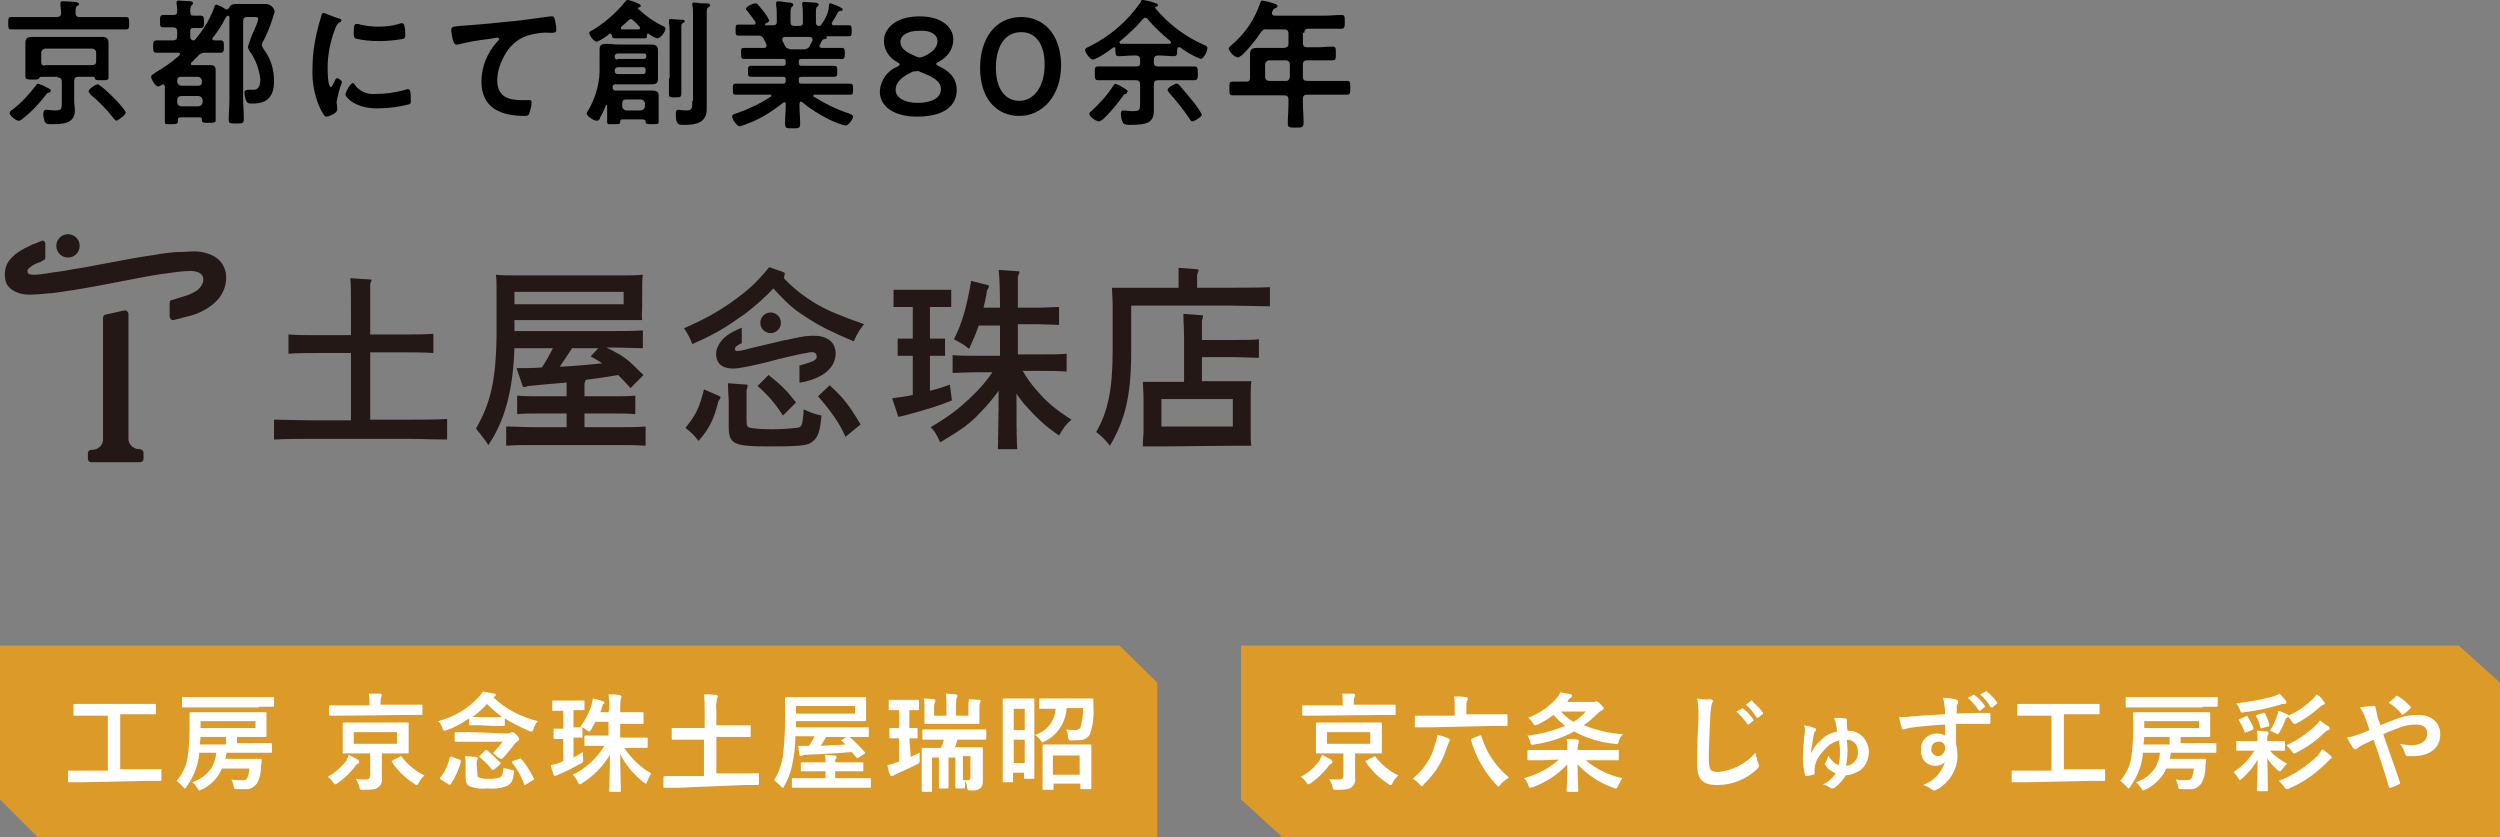 <?xml version="1.0" encoding="utf-8"?>
<!-- Generator: Adobe Illustrator 27.9.6, SVG Export Plug-In . SVG Version: 9.03 Build 54986)  -->
<svg version="1.1" id="レイヤー_1" xmlns="http://www.w3.org/2000/svg" xmlns:xlink="http://www.w3.org/1999/xlink" x="0px"
	 y="0px" viewBox="0 0 364 121.9" style="enable-background:new 0 0 364 121.9;" xml:space="preserve">
<rect x="0" y="0" width="364" height="121.9" fill="#808080" stroke="none"/>
<style type="text/css">
	.st0{fill:#DC9B28;}
	.st1{fill:#FFFFFF;}
	.st2{fill:#231815;}
</style>
<g id="グループ_199" transform="translate(-160 -841.12)">
	<g id="mv_logo_pc" transform="translate(0 220)">
		<path id="パス_137" d="M178.3,637.5c0-0.3-1.3-1.7-1.6-2c-0.7-0.7-1.3-1.3-2.1-1.9c-0.1-0.1-0.3-0.2-0.4-0.2
			c-0.3,0-1.3,0.7-1.3,1c0,0.2,0.2,0.3,0.3,0.5c1.2,1,2.3,2.1,3.3,3.4c0.2,0.2,0.3,0.4,0.5,0.4C177.2,638.6,178.3,637.9,178.3,637.5
			z M167.4,634.3c0-0.2-0.3-0.3-0.9-0.6c-0.3-0.2-0.7-0.3-1-0.4c-0.1,0-0.2,0.2-0.3,0.3c-1,1.3-2.1,2.5-3.4,3.5
			c-0.2,0.1-0.4,0.3-0.4,0.5c0,0.3,0.9,1.1,1.3,1.1c0.2,0,0.4-0.1,0.6-0.3c1.3-1,2.4-2.2,3.4-3.5c0.2-0.3,0.3-0.3,0.5-0.3
			C167.2,634.6,167.4,634.5,167.4,634.3z M171,623c0-0.5,0-0.8,0.2-1c0.2-0.1,0.3-0.1,0.3-0.3c0-0.2-0.3-0.2-0.5-0.3
			c-0.4,0-1.4-0.1-1.8-0.1c-0.2,0-0.4,0-0.4,0.3c0,0.1,0,0.1,0,0.2c0,0.4,0.1,0.8,0.1,1.2c0,0.4-0.2,0.6-0.6,0.6h-4.3
			c-0.8,0-1.6,0-2.4,0c-0.4,0-0.4,0.2-0.4,0.9s0,0.9,0.4,0.9c0.8,0,1.6,0,2.4,0h11.9c0.8,0,1.6,0,2.4,0c0.5,0,0.5-0.2,0.5-0.9
			c0-0.7,0-0.9-0.5-0.9c-0.8,0-1.6,0-2.4,0h-4.4C171.2,623.6,171,623.4,171,623z M166.5,630.7c-0.3,0-0.5-0.2-0.5-0.5
			c0,0,0-0.1,0-0.1v-1.3c0-0.3,0.2-0.5,0.5-0.6c0,0,0,0,0,0h6.9c0.3,0,0.6,0.2,0.6,0.6c0,0,0,0,0,0v1.3c0,0.3-0.2,0.5-0.6,0.5H166.5
			z M168.4,632.4c0.4,0,0.6,0.2,0.6,0.6v2.8c0,1.3,0,1.4-1.1,1.4c-0.5,0-0.9-0.1-1.2-0.1c-0.3,0-0.4,0.3-0.4,0.6
			c0,0.4,0.1,0.8,0.2,1.1c0.2,0.4,0.4,0.4,1,0.4c1.5,0,3.4,0,3.4-2c0-0.5-0.1-1-0.1-1.4v-2.9c0-0.4,0.2-0.6,0.6-0.6h2.2
			c0.1,0,0.2,0.1,0.2,0.2c0.1,0.3,0.3,0.3,1,0.3c0.8,0,1,0,1-0.4c0-0.4,0-0.8,0-1.2v-2.8c0-0.4,0-0.7,0-1.1c0-0.5-0.3-0.8-0.8-0.8
			c-0.6,0-1.1,0-1.7,0h-7c-0.6,0-1,0-1.4,0c-0.8,0-1.2,0.1-1.2,0.8c0,0.4,0,0.7,0,1.1v2.7c0,0.4,0,0.8,0,1.2c0,0.4,0.3,0.4,1.1,0.4
			c0.6,0,0.8,0,0.9-0.2c0.1-0.1,0.1-0.2,0.3-0.2H168.4z M188.9,635.1c0.3,0,0.6,0.3,0.6,0.6v0.3c0,0.3-0.3,0.6-0.6,0.6h-2.5
			c-0.3,0-0.6-0.2-0.6-0.6c0,0,0,0,0,0v-0.3c0-0.3,0.2-0.6,0.6-0.6c0,0,0,0,0,0H188.9z M186.4,633.6c-0.3,0-0.5-0.2-0.6-0.5
			c0,0,0,0,0,0v-0.3c0-0.3,0.2-0.5,0.5-0.5c0,0,0,0,0,0h2.5c0.3,0,0.5,0.2,0.6,0.5c0,0,0,0,0,0v0.3c0,0.3-0.2,0.5-0.5,0.5
			c0,0,0,0,0,0H186.4z M188.4,626.9c-0.1,0.1-0.1,0.1-0.2,0.1c-0.3,0-0.5-0.2-0.5-0.5c0,0,0-0.1,0-0.1v-0.7c0-0.4,0.1-0.5,0.5-0.5
			c0.3,0,0.7,0,1,0c0.5,0,0.5-0.3,0.5-0.9c0-0.6,0-0.9-0.5-0.9c-0.3,0-0.7,0-1,0c-0.4,0-0.5-0.2-0.5-0.6c0-0.4,0-0.7,0.2-0.9
			c0.1-0.1,0.2-0.2,0.2-0.3c0-0.3-0.3-0.3-0.5-0.3c-0.3,0-1.3-0.1-1.6-0.1c-0.2,0-0.3,0.1-0.3,0.3v0.2c0.1,0.4,0.1,0.8,0.1,1.1
			c0,0.4-0.2,0.5-0.6,0.5c-0.5,0-1,0-1.4,0c-0.5,0-0.5,0.3-0.5,0.9c0,0.7,0,0.9,0.5,0.9c0.5,0,1,0,1.4,0c0.4,0,0.6,0.2,0.6,0.6v0.7
			c0,0.4-0.2,0.6-0.6,0.6h-0.5c-0.6,0-1.3,0-1.9,0c-0.5,0-0.5,0.3-0.5,0.9c0,0.6,0,0.9,0.5,0.9c0.6,0,1.3,0,1.9,0h1.3
			c0.1,0,0.2,0,0.2,0.2c0,0.1,0,0.1-0.1,0.2c-1.1,1-2.3,1.8-3.5,2.5l-0.1,0.1c-0.2,0.1-0.5,0.3-0.5,0.5c0,0.3,0.6,1.4,1,1.4
			c0.2,0,0.4-0.1,0.5-0.2c0.1,0,0.1-0.1,0.2-0.1c0.2,0,0.3,0.2,0.3,0.3v3.8c0,0.4,0,0.9,0,1.3c0,0.5,0.2,0.4,0.9,0.4s1,0,1-0.4v-0.2
			c0-0.3,0.1-0.4,0.5-0.4h2.7c0.1,0,0.3,0,0.3,0.3v0.1c0,0.4,0.2,0.4,1,0.4c0.7,0,1,0,1-0.4c0-0.2,0-1,0-1.3v-4.7c0-0.4,0-0.8,0-1.2
			c0-0.6-0.2-0.8-0.8-0.8c-0.4,0-0.9,0-1.3,0H188c-0.1,0-0.2,0-0.2-0.2c0-0.1,0-0.1,0.1-0.2c0.3-0.3,0.7-0.7,1-1
			c0.2-0.3,0.6-0.4,0.9-0.4h0.4c0.6,0,1.3,0,1.9,0c0.5,0,0.5-0.3,0.5-0.9c0-0.6,0-0.9-0.5-0.9c-0.3,0-0.6,0-0.9,0
			c-0.1,0-0.3-0.1-0.3-0.2c0-0.1,0-0.1,0.1-0.2c0.7-0.9,1.3-1.8,1.8-2.8c0.1-0.1,0.1-0.2,0.2-0.3c0,0,0.1-0.1,0.2-0.1
			c0.2,0,0.2,0.2,0.2,0.3c0,0.3,0,0.6,0,0.8v11.1c0,1-0.1,2-0.1,2.9c0,0.6,0.2,0.6,1.1,0.6c0.9,0,1.1,0,1.1-0.7c0-1-0.1-1.9-0.1-2.9
			v-11.3c0-0.4,0.2-0.6,0.6-0.6h1.1c0.2,0,0.5,0,0.5,0.3c-0.1,0.5-0.3,1-0.5,1.4c-0.4,0.8-0.7,1.7-1,2.6c0,0.2,0.1,0.4,0.2,0.6
			c0.9,1.2,1.4,2.6,1.6,4.1c0,0.7-0.1,1.6-1,1.6c-0.3,0-0.5,0-0.8,0c-0.3,0-0.5,0.1-0.5,0.4c0,0.4,0.1,0.8,0.2,1.1
			c0.2,0.5,0.4,0.5,1,0.5c2.2,0,3.1-1.1,3.1-3.3c0-1.7-0.5-3.3-1.5-4.6c-0.1-0.2-0.2-0.4-0.3-0.6c0.1-0.3,0.1-0.5,0.3-0.7
			c0.7-1.4,1.2-2.8,1.6-4.2c-0.1-0.6-0.7-1.1-1.3-1.1c-0.4,0-0.8,0-1.2,0H196c-0.5,0-1,0-1.5,0c-0.4,0-0.9,0-1.1,0.5
			c-0.1,0.1-0.2,0.3-0.4,0.3c-0.1,0-0.3-0.1-0.4-0.2c-0.3-0.2-0.7-0.4-1.1-0.5c-0.2,0-0.3,0.2-0.3,0.4
			C190.5,624.1,189.5,625.6,188.4,626.9z M211.4,633.2c-0.4,0-1.1,1.4-1.1,1.7c0,0.3,1.3,2,4.6,2c1.6,0,3.2-0.2,4.7-0.6
			c0.3-0.1,0.2-0.5,0.2-0.7c0-1,0-1.5-0.4-1.5c-0.1,0-0.3,0-0.4,0.1c-1.4,0.4-2.9,0.6-4.4,0.6c-1.2,0.1-2.3-0.4-3-1.4
			C211.6,633.3,211.5,633.3,211.4,633.2z M211.9,624.6c-0.3,0-0.4,0.3-0.4,1.3c0,0.2,0,0.6,0.2,0.8c1.1,0.3,2.3,0.4,3.5,0.4
			c1.1,0,2.2-0.1,3.4-0.3c0.4-0.1,0.4-0.2,0.4-0.7c0-0.4,0-0.7-0.1-1.1c0-0.2-0.1-0.5-0.4-0.5c-0.1,0-0.2,0-0.4,0.1
			c-1,0.3-2,0.4-3,0.4c-0.9,0-1.8-0.1-2.6-0.3C212.2,624.6,212.1,624.6,211.9,624.6z M207.1,623c-0.2,0-0.3,0.3-0.3,0.4
			c-0.1,0.3-0.2,0.7-0.3,1c-0.6,2.1-1,4.4-1,6.6c-0.1,2.1,0.3,4.2,1.2,6.1c0.3,0.5,0.5,1,0.8,1c0.4,0,1.6-0.5,1.6-1
			c0-0.1,0-0.2,0-0.3c0-0.2-0.1-0.6-0.1-0.8c0.2-1,0.4-2,0.8-2.9c0-0.2-0.5-0.6-0.7-0.6c-0.2,0-0.3,0.2-0.4,0.5
			c-0.1,0.2-0.4,0.8-0.5,0.8c-0.5,0-0.5-2.4-0.5-2.8c0-1.9,0.4-3.9,1.1-5.7c0.2-0.5,0.3-0.7,0.6-0.9c0.2-0.1,0.3-0.1,0.3-0.3
			c0-0.2-0.2-0.3-0.4-0.3C208.9,623.7,207.2,623,207.1,623z M225.7,625.5c0,0.2,0.2,2.1,0.7,2.1c0.1,0,0.2,0,0.3,0
			c1.5-0.4,2.9-0.6,4.4-0.8c0.2,0,1.1-0.2,1.3-0.2c0.1,0,0.3,0.1,0.3,0.2c0,0.1-0.3,0.4-0.4,0.5c-1.4,1.6-2.2,3.6-2.2,5.7
			c0,3.9,2.9,5,6.3,5c0.2,0,0.4,0,0.6-0.2c0.2-0.6,0.4-1.2,0.4-1.8c0-0.3-0.2-0.3-0.5-0.3c-0.2,0-0.6,0-1,0c-2,0-3.5-0.6-3.5-2.9
			c0-1.2,0.4-2.4,1-3.5c0.7-1.4,1.9-2.5,3.4-3c1.1-0.3,2.2-0.5,3.3-0.4c0.5,0,0.9,0,0.9-0.4c0-0.5-0.1-1-0.2-1.5
			c-0.1-0.2-0.1-0.5-0.4-0.5c-0.1,0-0.2,0-0.2,0c-1.5,0.2-3,0.4-4.5,0.6c-2.9,0.3-5.8,0.6-8.8,0.8C226,625,225.7,625,225.7,625.5z
			 M260.8,635.8c0,1.1,0,1.4-0.9,1.4c-0.5,0-0.9-0.1-1.1-0.1c-0.4,0-0.4,0.3-0.4,0.7c0,1.6,0.5,1.5,1.3,1.5c1.6,0,3.2-0.3,3.2-2.3
			c0-0.5,0-1,0-1.4v-12.3c0-0.8,0-1,0.2-1.1c0.1-0.1,0.3-0.1,0.3-0.3c0-0.3-0.4-0.3-0.9-0.3c-0.1,0-0.3,0-0.4,0
			c-0.3,0-0.6-0.1-1-0.1c-0.2,0-0.3,0-0.3,0.2c0,0.1,0,0.1,0,0.2c0.1,0.4,0.1,0.8,0.1,1.3V635.8z M257.4,632.5c0,0.8,0,1.5,0,2.3
			c0,0.5,0.2,0.5,0.9,0.5c0.7,0,0.9,0,0.9-0.6c0-0.8,0-1.5,0-2.2v-7.1c0-0.7,0-0.8,0.2-0.9c0.2-0.1,0.3-0.2,0.3-0.3
			c0-0.2-0.2-0.2-0.3-0.2c-0.3,0-1.5-0.1-1.7-0.1c-0.2,0-0.3,0-0.3,0.2c0,0,0,0.1,0,0.2c0,0.4,0.1,0.7,0.1,1.1V632.5z M251.2,637.2
			c-0.3,0-0.6-0.3-0.6-0.6v-0.5c0-0.3,0.2-0.5,0.5-0.5c0,0,0,0,0,0h2.2c0.3,0,0.5,0.2,0.6,0.5c0,0,0,0,0,0v0.5
			c0,0.3-0.3,0.6-0.6,0.6H251.2z M249.9,629.8c-0.2,0-0.4-0.1-0.4-0.4c0,0,0,0,0,0v-0.1c0-0.2,0.2-0.4,0.4-0.4c0,0,0,0,0,0h3.8
			c0.2,0,0.4,0.1,0.4,0.3c0,0,0,0,0,0v0.1c0,0.2-0.1,0.4-0.3,0.4c0,0,0,0-0.1,0H249.9z M250,631.9c-0.3,0-0.5-0.1-0.5-0.5
			c0-0.3,0.2-0.5,0.5-0.5c0,0,0,0,0,0h3.6c0.3,0,0.4,0.1,0.4,0.4v0.2c0,0.3-0.1,0.4-0.4,0.4H250z M254,638.8c0,0.4,0.2,0.4,0.9,0.4
			c0.8,0,1,0,1-0.3c0-0.1,0-0.7,0-1v-2c0-0.3,0-0.5,0-0.8c0-0.5-0.1-0.8-1.1-0.8c-0.4,0-0.9,0-1.3,0h-2.3c-0.4,0-0.8,0-1.3,0h-0.3
			c-0.3,0-0.4-0.2-0.4-0.4v-0.1c0-0.3,0.3-0.5,0.5-0.4c0,0,0,0,0,0h3.5c0.5,0,1,0,1.5,0c0.5,0,1.1,0,1.1-0.7c0-0.4,0-0.7,0-1v-2.2
			c0-0.4,0-0.8,0-1.1c0-0.7-0.5-0.8-1.1-0.8c-0.5,0-1,0-1.5,0h-3.2c-0.6,0-1.1-0.1-1.7-0.1c-0.6,0-1,0.1-1,0.8c0,0.4,0,0.7,0,1.1
			v1.3c0.1,2.2-0.5,4.5-1.6,6.4c-0.1,0.1-0.2,0.3-0.3,0.5c0,0.4,1,1.1,1.5,1.1c0.3,0,0.4-0.2,0.5-0.5c0.3-0.6,0.6-1.1,0.8-1.7
			c0-0.1,0.1-0.1,0.1-0.1c0.1,0,0.1,0.2,0.1,0.3v1.2c0,0.3,0,1,0,1c0,0.4,0.3,0.3,1,0.3c0.8,0,0.9,0,0.9-0.4c0-0.2,0.1-0.3,0.3-0.3
			c0,0,0,0,0,0h2.7C253.9,638.5,254,638.6,254,638.8z M252.1,624c0.3,0.3,0.7,0.6,1,1c0,0,0.1,0.1,0.1,0.2c0,0.1-0.1,0.2-0.2,0.2h-2
			c-0.1,0-0.3,0-0.4,0c-0.2,0-0.2-0.1-0.2-0.2c0-0.1,0-0.1,0.1-0.2c0.3-0.3,0.7-0.6,1-0.9c0.1-0.1,0.2-0.2,0.4-0.2
			C251.9,623.9,252,623.9,252.1,624z M249.1,626.3c0,0.3,0.1,0.4,0.4,0.4c0.5,0,1,0,1.4,0h1.5c0.5,0,0.9,0,1.4,0
			c0.4,0,0.4-0.1,0.4-0.5c0-0.1,0.1-0.2,0.1-0.2c0,0,0.1,0,0.1,0c0.4,0.3,0.8,0.6,1.3,0.7c0.5,0,1.2-1,1.2-1.4
			c0-0.2-0.2-0.3-0.4-0.4c-1.3-0.6-2.5-1.5-3.6-2.5c0,0,0-0.1,0-0.1c0,0,0-0.1,0.1-0.1c0.1,0,0.3-0.1,0.3-0.2c0-0.2-0.2-0.3-0.7-0.5
			c-0.4-0.2-0.8-0.3-1.2-0.4c-0.2,0-0.3,0.2-0.4,0.3c-1.3,1.6-2.9,3-4.7,4.1c-0.2,0.1-0.5,0.2-0.5,0.4c0,0.4,0.7,1.3,1.1,1.3
			c0.7-0.3,1.3-0.7,1.9-1.2c0,0,0.1,0,0.1,0C249.1,626.2,249.1,626.3,249.1,626.3z M274.9,628.2c-0.5,0-0.5-0.2-1-1.2
			c0-0.1,0-0.1,0-0.2c0-0.2,0.2-0.3,0.4-0.3h3.6c0.2,0,0.4,0.1,0.4,0.3c0,0.1,0,0.1,0,0.2c-0.1,0.3-0.3,0.5-0.4,0.8
			c-0.1,0.3-0.5,0.5-0.8,0.5H274.9z M279.6,624.7c-0.1,0.1-0.2,0.2-0.3,0.2c-0.4,0-0.5-0.2-0.5-0.5V623c0-0.5,0-0.8,0.2-0.9
			c0.1-0.1,0.2-0.2,0.2-0.3c0-0.2-0.3-0.3-0.5-0.3c-0.3,0-1.4-0.1-1.6-0.1c-0.2,0-0.3,0-0.3,0.3v0.2c0.1,0.5,0.1,0.9,0.1,1.4v1.1
			c0,0.4-0.2,0.5-0.6,0.5h-0.6c-0.4,0-0.6-0.2-0.6-0.5v-1.2c0-0.6,0-0.9,0.2-1.1c0.2-0.1,0.2-0.2,0.2-0.3c0-0.2-0.3-0.3-0.5-0.3
			c-0.3,0-1.4-0.2-1.7-0.2c-0.2,0-0.3,0.1-0.3,0.3c0,0.1,0,0.1,0,0.2c0.1,0.6,0.1,1.3,0.1,1.9v0.6c0,0.4-0.2,0.5-0.6,0.5h-1
			c-0.1,0-0.1,0-0.1-0.1c0,0,0-0.1,0-0.1c0.2-0.1,0.6-0.3,0.6-0.5c-0.3-0.7-0.8-1.3-1.3-1.9c-0.1-0.1-0.1-0.2-0.2-0.2
			c-0.2-0.3-0.3-0.4-0.5-0.4c-0.4,0-1.4,0.5-1.4,0.8c0,0.1,0.1,0.2,0.2,0.3c0.4,0.5,0.8,1.1,1.2,1.6c0,0.1,0,0.1,0,0.2
			c0,0.2-0.1,0.2-0.3,0.2h-0.2c-0.7,0-1.3,0-2,0c-0.4,0-0.4,0.2-0.4,0.8c0,0.6,0,0.8,0.4,0.8c0.8,0,1.7,0,2.5,0h0.5
			c0.3,0,0.6,0.2,0.7,0.5c0.1,0.3,0.3,0.5,0.4,0.8c0,0.1,0,0.1,0,0.2c0,0.3-0.3,0.3-0.4,0.3h-0.5c-0.8,0-1.6,0-2.4,0
			c-0.5,0-0.4,0.3-0.4,0.8c0,0.5,0,0.8,0.4,0.8c0.8,0,1.6,0,2.5,0h3.2c0.3,0,0.4,0.1,0.4,0.4v0.2c0,0.3-0.1,0.4-0.4,0.4h-2.3
			c-0.8,0-1.5,0-2.3,0c-0.5,0-0.5,0.2-0.5,0.8c0,0.6,0,0.8,0.5,0.8c0.8,0,1.5,0,2.3,0h2.3c0.3,0,0.4,0.1,0.4,0.4v0.2
			c0,0.2-0.1,0.4-0.3,0.4c0,0-0.1,0-0.1,0h-4.3c-0.8,0-1.7,0-2.6,0c-0.4,0-0.4,0.2-0.4,0.8s0,0.8,0.4,0.8c0.9,0,1.7,0,2.6,0h2.4
			c0.1,0,0.2,0,0.2,0.1c0,0.1,0,0.1-0.1,0.2c-1.5,1-3.2,1.8-4.9,2.4c-0.4,0.1-0.7,0.2-0.7,0.5c0,0.4,0.7,1.4,1.1,1.4
			c0.6-0.1,1.1-0.4,1.7-0.6c1.7-0.7,3.2-1.7,4.6-2.8c0.1,0,0.1-0.1,0.2-0.1c0.2,0,0.2,0.1,0.2,0.3v0.1c0,0.9-0.1,1.8-0.1,2.7
			c0,0.7,0.2,0.7,1.1,0.7c0.9,0,1.1,0,1.1-0.7c0-0.9-0.1-1.8-0.1-2.7v-0.2c0-0.1,0.1-0.3,0.2-0.3c0.1,0,0.1,0,0.2,0.1
			c1.2,1,2.5,1.8,3.9,2.5c0.8,0.4,1.6,0.7,2.4,0.9c0.4,0,1.1-0.9,1.1-1.3c0-0.2-0.2-0.3-0.7-0.5c-1.8-0.6-3.4-1.4-5-2.4
			c-0.1,0-0.1-0.1-0.1-0.1c0-0.1,0.1-0.2,0.2-0.2h2.6c0.8,0,1.7,0,2.6,0c0.4,0,0.4-0.2,0.4-0.8c0-0.6,0-0.8-0.5-0.8
			c-0.9,0-1.7,0-2.5,0h-4.5c-0.3,0-0.4-0.1-0.4-0.4v-0.2c0-0.3,0.1-0.4,0.4-0.4h2.4c0.8,0,1.5,0,2.3,0c0.5,0,0.5-0.2,0.5-0.8
			s0-0.8-0.5-0.8c-0.8,0-1.5,0-2.3,0h-2.4c-0.3,0-0.4-0.1-0.4-0.4v-0.2c0-0.3,0.1-0.4,0.4-0.4h3.4c0.8,0,1.6,0,2.5,0
			c0.4,0,0.4-0.3,0.4-0.8c0-0.5,0-0.8-0.4-0.8c-0.8,0-1.6,0-2.4,0h-0.5c-0.2,0-0.4-0.1-0.4-0.3c0-0.1,0-0.1,0.1-0.2
			c0.1-0.2,0.2-0.4,0.3-0.6c0.1-0.1,0.2-0.2,0.4-0.2c0.1,0,0.3-0.1,0.3-0.2c0,0,0-0.1-0.1-0.1c0,0,0-0.1,0-0.1h0.8
			c0.8,0,1.7,0,2.5,0c0.4,0,0.4-0.2,0.4-0.8c0-0.6,0-0.8-0.4-0.8c-0.7,0-1.4,0-2.2,0c-0.2,0-0.3-0.1-0.3-0.3c0-0.1,0-0.1,0.1-0.2
			c0.2-0.3,0.6-1,0.8-1.4c0.1-0.1,0.2-0.2,0.4-0.2c0,0,0.3,0,0.3-0.2c0-0.3-1.7-0.9-1.8-0.9c-0.1,0-0.2,0.1-0.2,0.2
			C280.7,622.9,280.2,623.8,279.6,624.7z M296.7,630.1c1.2-0.6,2.1-1.8,2.1-3.2c0-1.9-1.8-3.4-4.9-3.4c-3.4,0-5.2,1.7-5.2,3.6
			c0,1.3,0.8,2.5,2,3.1c0.2,0.1,0.3,0.2,0.3,0.3c0,0.1-0.1,0.2-0.3,0.3c-1.5,0.6-2.5,2-2.6,3.6c0,2.4,2.3,3.7,5.4,3.7
			c4,0,5.8-1.6,5.8-3.9c0-1.8-1.2-2.8-2.7-3.5c-0.2-0.1-0.3-0.2-0.3-0.3C296.4,630.3,296.5,630.2,296.7,630.1z M296.5,627.1
			c0,0.9-0.7,1.6-1.9,2.2c-0.2,0.1-0.4,0.1-0.6,0.2c-0.2,0-0.4-0.1-0.5-0.1c-1.4-0.6-2.4-1.1-2.4-2.2c0-1,1.2-1.6,2.7-1.6
			C295.4,625.5,296.5,626.1,296.5,627.1z M294,631.6c1.8,0.7,3,1.3,3,2.5c0,1.3-1.4,2-3.4,2c-1.8,0-3.2-0.7-3.2-1.9
			c0-1.1,0.9-1.9,2.4-2.6c0.2-0.1,0.4-0.1,0.6-0.1C293.6,631.4,293.8,631.5,294,631.6z M308.7,623.6c-3.9,0-6,3.3-6,7.4
			c0,4.6,2.5,7,5.7,7c3.3,0,6.1-2.8,6.1-7.5C314.4,625.9,311.8,623.6,308.7,623.6z M308.7,625.8c2,0,3.4,1.6,3.4,4.7
			c0,3.3-1.6,5.3-3.7,5.3c-2,0-3.4-1.7-3.4-4.8C305,628.2,306.1,625.8,308.7,625.8z M335,637.8c-0.5-0.9-1.1-1.7-1.7-2.4
			c-0.5-0.6-1.1-1.3-1.6-1.9c-0.1-0.1-0.2-0.2-0.4-0.2c-0.3,0-1.3,0.6-1.3,0.9c0,0.1,0.1,0.3,0.2,0.4c1.1,1.2,2.1,2.5,3,3.8
			c0.1,0.2,0.2,0.4,0.4,0.4C333.9,638.8,335,638.1,335,637.8z M324.2,634.4c0-0.1-0.3-0.3-0.6-0.5c-0.1,0-0.2-0.1-0.2-0.1
			c-0.3-0.2-0.7-0.4-1-0.5c-0.1,0-0.2,0.2-0.3,0.3c-0.9,1.4-2,2.6-3.2,3.7c-0.1,0.1-0.3,0.2-0.3,0.4c0,0.4,1,1.1,1.4,1.1
			c0.7,0,3.1-3.1,3.5-3.7c0.2-0.3,0.2-0.3,0.5-0.3C324,634.6,324.2,634.5,324.2,634.4z M327.1,623.9c1,1.2,2.1,2.2,3.3,3.2
			c0,0,0.1,0.1,0.1,0.2c0,0.1-0.1,0.2-0.2,0.2c-0.5,0-1,0-1.6,0h-3.9c-0.5,0-1.1,0-1.6,0c-0.1,0-0.2-0.1-0.2-0.2
			c0-0.1,0-0.1,0.1-0.2c1.2-1,2.3-2,3.3-3.2c0.1-0.1,0.2-0.2,0.3-0.2C326.9,623.7,327.1,623.8,327.1,623.9z M328,629.8
			c0-0.4,0.2-0.6,0.6-0.6h0.2c0.7,0,1.4,0.1,2.1,0.1c0.5,0,0.5-0.3,0.5-1c0-0.1,0.1-0.3,0.2-0.3c0.1,0,0.1,0,0.2,0
			c0.9,0.7,2,1.3,3,1.7c0.5,0,1-1.2,1-1.6c0-0.2-0.2-0.3-0.4-0.4c-2.8-1.2-5.3-3.1-7.2-5.4c0,0,0-0.1,0-0.1c0-0.1,0-0.1,0.1-0.1
			c0.1,0,0.3-0.1,0.3-0.2c0-0.3-0.4-0.3-0.6-0.4c-0.5-0.2-1.1-0.3-1.6-0.4c-0.2,0-0.3,0.1-0.3,0.3c-1.9,2.8-4.5,5-7.5,6.5
			c-0.2,0.1-0.6,0.2-0.6,0.5c0,0.4,0.7,1.4,1.2,1.4c1-0.4,1.9-1,2.8-1.7c0.1,0,0.1-0.1,0.2-0.1c0.2,0,0.2,0.1,0.2,0.3
			c0,0.7,0,1,0.5,1c0.7,0,1.4-0.1,2.1-0.1h0.4c0.4,0,0.6,0.2,0.6,0.6v0.5c0,0.4-0.2,0.5-0.6,0.5h-3.2c-0.8,0-1.5,0-2.3,0
			c-0.5,0-0.5,0.2-0.5,1c0,0.7,0,1,0.5,1c0.8,0,1.6,0,2.3,0h3.2c0.4,0,0.6,0.2,0.6,0.6v2.5c0,1.3,0,1.4-1.2,1.4
			c-0.5,0-0.9-0.1-1.2-0.1c-0.3,0-0.4,0.2-0.4,0.5c0,0.4,0.1,0.9,0.3,1.3c0.2,0.3,0.7,0.3,1,0.3c2.5,0,3.5-0.3,3.5-2.1
			c0-0.5,0-0.9,0-1.4v-2.4c0-0.4,0.2-0.6,0.6-0.6h3c0.8,0,1.5,0,2.3,0c0.5,0,0.5-0.3,0.5-1c0-0.7,0-1-0.5-1c-0.8,0-1.5,0-2.3,0h-3
			c-0.4,0-0.6-0.2-0.6-0.5L328,629.8z M347.2,629.9c0.3,0,0.6,0.2,0.6,0.6c0,0,0,0,0,0v1.8c0,0.3-0.2,0.6-0.5,0.6c0,0,0,0,0,0h-2.5
			c-0.3,0-0.6-0.2-0.6-0.6c0,0,0,0,0,0v-1.8c0-0.3,0.3-0.6,0.6-0.6H347.2z M349.9,625.9c0-0.4,0.2-0.6,0.6-0.6h2.4
			c0.8,0,1.6,0,2.4,0c0.5,0,0.5-0.3,0.5-1c0-0.8,0-1-0.5-1c-0.8,0-1.6,0.1-2.4,0.1h-7.3c-0.2,0-0.4-0.1-0.4-0.3c0-0.1,0-0.1,0-0.2
			c0.2-0.4,0.2-0.5,0.5-0.6c0.1,0,0.3-0.1,0.3-0.3c0-0.2-0.2-0.2-0.3-0.3c-0.6-0.2-1.3-0.4-1.9-0.5c-0.2,0-0.2,0.1-0.3,0.3
			c-0.8,2.4-2.2,4.5-4.1,6.1c-0.1,0.1-0.5,0.4-0.5,0.6c0.2,0.6,0.7,1.1,1.3,1.3c0.2,0,0.5-0.3,0.7-0.4c1-1,1.9-2.1,2.7-3.3
			c0.2-0.3,0.5-0.5,0.8-0.4h2.6c0.4,0,0.6,0.2,0.6,0.6v1.5c0,0.4-0.2,0.5-0.6,0.6h-2.6c-0.5,0-1,0-1.4,0c-0.7,0-1,0.2-1,0.9
			c0,0.5,0,1,0,1.5v1.9c0,0.4-0.1,0.6-0.5,0.6c-0.7,0-1.3,0-2,0c-0.5,0-0.5,0.2-0.5,1c0,0.8,0,1,0.5,1c0.8,0,1.7,0,2.5,0h5
			c0.4,0,0.6,0.2,0.6,0.6v0.6c0,1-0.1,1.9-0.1,2.9c0,0.6,0.3,0.6,1.1,0.6c0.9,0,1.2,0,1.2-0.7c0-1-0.1-1.9-0.1-2.9v-0.6
			c0-0.4,0.2-0.6,0.6-0.6h3.3c0.8,0,1.7,0,2.5,0c0.5,0,0.5-0.2,0.5-1c0-0.8,0-1-0.5-1c-0.8,0-1.7,0-2.5,0h-3.3
			c-0.4,0-0.6-0.2-0.6-0.6v-1.8c0-0.4,0.2-0.6,0.6-0.6h1.6c0.7,0,1.4,0,2.1,0c0.5,0,0.5-0.2,0.5-1c0-0.8,0-1-0.5-1
			c-0.7,0-1.4,0.1-2.1,0.1h-1.6c-0.4,0-0.6-0.2-0.6-0.6V625.9z"/>
		<g id="グループ_198" transform="translate(160 715.117)">
			<path id="パス_135" class="st0" d="M0,0v22.4l5.5,5.5h163V5.4L163,0H0z"/>
			<path id="パス_139" class="st1" d="M21.4,19.7c1.4,0,1.8,0,1.9,0c0.2,0,0.2,0,0.2-0.2v-1.3c0-0.2,0-0.2-0.2-0.2
				c-0.1,0-0.6,0-1.9,0h-3.9v-8h2.9c1.5,0,2,0,2.1,0c0.2,0,0.2,0,0.2-0.2V8.7c0-0.2,0-0.2-0.2-0.2c-0.1,0-0.6,0-2.1,0H13
				c-1.5,0-2,0-2.1,0c-0.2,0-0.2,0-0.2,0.2V10c0,0.2,0,0.2,0.2,0.2c0.1,0,0.6,0,2.1,0h2.7v8H12c-1.4,0-1.8,0-1.9,0
				c-0.2,0-0.2,0-0.2,0.2v1.3c0,0.2,0,0.2,0.2,0.2c0.1,0,0.6,0,1.9,0L21.4,19.7z M34.5,14.4v-1.1h2c1.5,0,2,0,2.1,0
				c0.2,0,0.2,0,0.2-0.2c0-0.1,0-0.3,0-1v-1.2c0-0.7,0-0.9,0-1c0-0.2,0-0.2-0.2-0.2c-0.1,0-0.6,0-2.1,0h-6.6c-1.5,0-2,0-2.1,0
				c-0.2,0-0.2,0-0.2,0.2c0,0.1,0,0.7,0,2.2c0,1.4-0.1,2.9-0.3,4.3c-0.2,1.2-0.8,2.4-1.6,3.3c0.3,0.2,0.6,0.5,0.9,0.8
				c0.2,0.2,0.2,0.3,0.3,0.3s0.2-0.1,0.3-0.3c0.7-1,1.3-2.2,1.6-3.5c0.1-0.4,0.2-0.9,0.2-1.4c0.3,0,0.8,0,1.8,0h0.7
				c-0.1,0.8-0.3,1.5-0.7,2.2c-0.7,1-1.6,1.7-2.8,2.1c0.3,0.2,0.5,0.5,0.7,0.8c0.2,0.2,0.2,0.4,0.3,0.4c0.1,0,0.2-0.1,0.3-0.1
				c1.1-0.5,2-1.3,2.6-2.3c0.2-0.3,0.3-0.5,0.4-0.8h4c0,0.5-0.1,0.9-0.3,1.4c-0.1,0.2-0.3,0.3-0.7,0.3c-0.5,0-1.1,0-1.6-0.1
				c0.1,0.3,0.3,0.6,0.3,0.9c0.1,0.5,0.1,0.5,0.6,0.5s0.7,0,1,0c0.7,0.1,1.3-0.2,1.8-0.8c0.4-0.7,0.6-1.5,0.6-2.3l0.1-1.1
				c0-0.2,0-0.2-0.2-0.2c-0.1,0-0.5,0-1.6,0h-3.5c0.1-0.3,0.1-0.6,0.2-0.9h4.3c1.5,0,2,0,2.1,0c0.2,0,0.2,0,0.2-0.2v-1
				c0-0.2,0-0.2-0.2-0.2c-0.1,0-0.6,0-2.1,0H34.5z M37.2,12h-8v-1h8L37.2,12z M32.9,13.3v1.1h-2.1c-0.8,0-1.4,0-1.7,0
				c0-0.4,0.1-0.8,0.1-1.1L32.9,13.3z M37.7,8.9c1.4,0,1.9,0,2,0c0.2,0,0.2,0,0.2-0.2V7.7c0-0.2,0-0.2-0.2-0.2c-0.1,0-0.6,0-2,0h-9
				c-1.4,0-1.9,0-2,0c-0.2,0-0.2,0-0.2,0.2v1.1c0,0.2,0,0.2,0.2,0.2c0.1,0,0.6,0,2,0H37.7z M52.2,11.2c-1.5,0-2,0-2.1,0
				c-0.2,0-0.2,0-0.2,0.2c0,0.1,0,0.4,0,1.2v1.7c0,0.8,0,1.1,0,1.2c0,0.2,0,0.2,0.2,0.2c0.1,0,0.6,0,2.1,0h1.7v3.2
				c0,0.4-0.2,0.6-0.7,0.6c-0.5,0-0.9,0-1.4-0.1c0.2,0.3,0.4,0.7,0.5,1.1c0.1,0.5,0.1,0.5,0.6,0.5c1.4,0,1.9-0.1,2.2-0.4
				c0.4-0.3,0.6-0.8,0.5-1.4c0-0.6,0-1.2,0-1.9v-1.6h1.6c1.5,0,2,0,2.1,0c0.2,0,0.2,0,0.2-0.2c0-0.1,0-0.4,0-1.2v-1.7
				c0-0.8,0-1.2,0-1.2c0-0.2,0-0.2-0.2-0.2c-0.1,0-0.6,0-2.1,0L52.2,11.2z M57.8,14.3h-6.3v-1.7h6.3L57.8,14.3z M59.3,10.1
				c1.4,0,1.9,0,2,0c0.2,0,0.2,0,0.2-0.2V8.8c0-0.2,0-0.2-0.2-0.2c-0.1,0-0.6,0-2,0h-3.9V8.4c0-0.3,0-0.6,0.1-0.9
				c0.1-0.1,0.1-0.2,0.1-0.3c0-0.1-0.1-0.1-0.2-0.2C54.8,7,54.2,7,53.7,7c0.1,0.5,0.1,0.9,0.1,1.4v0.3h-3.7c-1.4,0-1.9,0-2,0
				c-0.2,0-0.2,0-0.2,0.2V10c0,0.1,0,0.2,0.2,0.2c0.1,0,0.6,0,2,0L59.3,10.1z M57.2,16.7C57,16.8,57,16.9,57.1,17
				c0.8,1.2,1.9,2.3,3.2,3.1c0.1,0.1,0.2,0.2,0.4,0.2c0.1,0,0.2-0.1,0.3-0.4c0.2-0.4,0.5-0.7,0.8-1c-1.3-0.6-2.5-1.6-3.3-2.7
				c-0.1-0.1-0.1-0.2-0.3,0L57.2,16.7z M47.7,19.1c0.3,0.2,0.6,0.5,0.8,0.8c0.1,0.2,0.2,0.3,0.3,0.3c0.1,0,0.2-0.1,0.4-0.2
				c1-0.7,1.8-1.5,2.5-2.4c0.1-0.2,0.2-0.3,0.4-0.4c0.1,0,0.2-0.1,0.2-0.3c0-0.1-0.1-0.2-0.2-0.3c-0.4-0.2-0.9-0.5-1.3-0.7
				c-0.1,0.3-0.3,0.6-0.4,0.9C49.6,17.8,48.7,18.6,47.7,19.1z M71.8,11.7c1.1,0,1.5,0,1.5,0c0.2,0,0.2,0,0.2-0.2v-0.9
				c1.1,0.7,2.3,1.3,3.5,1.8c0.1,0.1,0.2,0.1,0.4,0.1c0.1,0,0.2-0.1,0.3-0.4c0.1-0.4,0.3-0.8,0.6-1.1c-2.4-0.6-4.6-1.7-6.4-3.4
				L72,7.4c0.1,0,0.2-0.1,0.2-0.2c0-0.1-0.1-0.2-0.2-0.2c-0.5-0.1-1.1-0.2-1.7-0.3c-0.2,0.3-0.4,0.6-0.6,0.8
				c-1.6,1.7-3.6,2.9-5.9,3.5c0.3,0.3,0.5,0.6,0.6,1c0.1,0.3,0.2,0.4,0.3,0.4c0.1,0,0.2-0.1,0.4-0.1c1.1-0.4,2.2-1,3.2-1.7v0.8
				c0,0.2,0,0.2,0.2,0.2c0.1,0,0.4,0,1.5,0L71.8,11.7z M70,10.4c-0.6,0-1,0-1.2,0c0.8-0.6,1.5-1.2,2.1-1.9c0.7,0.7,1.4,1.3,2.2,1.9
				c-0.2,0-0.6,0-1.3,0H70z M68.5,12.6c-1.5,0-2,0-2.1,0c-0.2,0-0.2,0-0.2,0.2v1c0,0.2,0,0.2,0.2,0.2c0.1,0,0.6,0,2.1,0h4.7
				c-0.4,0.5-0.8,1-1.3,1.5c0,0-0.1,0.1-0.1,0.1c0,0.1,0.2,0.2,0.6,0.6c0.3,0.2,0.5,0.3,0.6,0.3c0.1,0,0.1,0,0.2-0.1
				c0.6-0.6,1-1.2,1.6-1.9c0.1-0.2,0.3-0.4,0.6-0.6c0.2-0.1,0.2-0.2,0.2-0.3c0-0.1-0.1-0.3-0.4-0.6c-0.4-0.4-0.5-0.4-0.6-0.4
				c-0.1,0-0.2,0-0.3,0.1c-0.1,0-0.3,0.1-0.4,0.1L68.5,12.6z M69.4,17.3c0-0.2,0-0.5,0.1-0.7c0-0.1,0.1-0.2,0.1-0.2
				c0-0.1-0.1-0.1-0.3-0.2c-0.5,0-1.1-0.1-1.6-0.1c0.1,0.4,0.1,0.9,0.1,1.3v1.8c0,0.8,0.2,1.1,0.6,1.3c0.8,0.3,1.7,0.4,2.5,0.3
				c1,0.1,2,0,3-0.4c0.5-0.3,0.8-0.7,0.9-1.8c0.1-0.4,0.1-0.4-0.3-0.5c-0.4-0.1-0.8-0.2-1.2-0.3c0,0.7-0.2,1.2-0.4,1.3
				c-0.3,0.2-0.7,0.3-1.8,0.3c-0.5,0-0.9,0-1.4-0.2c-0.2-0.1-0.2-0.3-0.2-0.6L69.4,17.3z M65.3,20.2c0.2,0.1,0.2,0.1,0.4-0.1
				c0.6-1,1.1-2,1.4-3.2c0-0.2,0-0.2-0.2-0.3l-1.1-0.4c-0.2-0.1-0.2-0.1-0.3,0.1c-0.3,1.1-0.7,2.1-1.4,2.9c-0.1,0.1-0.1,0.2,0.1,0.3
				L65.3,20.2z M74.7,16.8c-0.2,0.1-0.2,0.2-0.1,0.3c0.7,0.9,1.3,1.9,1.7,3c0,0.1,0.1,0.2,0.1,0.2c0.1,0,0.1,0,0.2-0.1l1-0.6
				c0.2-0.1,0.2-0.2,0.1-0.3c-0.5-1-1.1-2-1.8-2.8c-0.1-0.1-0.2-0.1-0.3,0L74.7,16.8z M69.9,16c-0.1,0.1-0.1,0.1-0.1,0.2
				c0,0.1,0,0.1,0.1,0.1c0.6,0.5,1.2,1.1,1.7,1.7c0.1,0.1,0.1,0.1,0.2,0.1s0.1,0,0.2-0.1l0.8-0.7c0.1-0.1,0.1-0.1,0.1-0.2
				c0,0,0-0.1-0.1-0.1c-0.6-0.6-1.2-1.2-1.8-1.7c-0.1-0.1-0.1-0.1-0.2-0.1s-0.1,0-0.2,0.1L69.9,16z M88.6,9.7h-1.2
				c0.1-0.2,0.2-0.4,0.2-0.6c0.1-0.2,0.1-0.4,0.2-0.6C88,8.5,88,8.4,88,8.3c0-0.1-0.1-0.2-0.3-0.2c-0.4-0.2-0.9-0.3-1.4-0.4
				c0,0.3-0.1,0.7-0.2,1c-0.3,1.1-0.9,2.2-1.6,3.1c0.3,0.1,0.7,0.3,0.9,0.5c0.2,0.1,0.3,0.2,0.4,0.2c0.1,0,0.2-0.1,0.3-0.3
				c0.2-0.4,0.4-0.7,0.6-1.1h1.9v2h-1.2c-1.5,0-2,0-2.1,0c-0.2,0-0.2,0-0.2,0.2v1.1c0,0.2,0,0.2,0.2,0.2c0.1,0,0.6,0,2.1,0H88
				c-1.1,1.8-2.7,3.3-4.6,4.2c0.3,0.3,0.5,0.6,0.7,1c0.1,0.3,0.2,0.4,0.3,0.4c0.1,0,0.2-0.1,0.4-0.2c1.6-1,3-2.4,4-4.1
				c0,2.4-0.1,4.9-0.1,5.2c0,0.1,0,0.2,0.2,0.2h1.3c0.2,0,0.2,0,0.2-0.2c0-0.3-0.1-2.8-0.1-5.3c0.8,1.6,2,3,3.4,4.1
				c0.2,0.1,0.2,0.2,0.3,0.2c0.1,0,0.2-0.1,0.2-0.3c0.2-0.4,0.4-0.8,0.6-1.2c-1.6-0.9-2.9-2.2-3.9-3.7h1.1c1.5,0,2,0,2.1,0
				c0.2,0,0.2,0,0.2-0.2v-1.1c0-0.2,0-0.2-0.2-0.2c-0.1,0-0.6,0-2.1,0h-1.7v-2h1.3c1.3,0,1.8,0,1.9,0c0.2,0,0.2,0,0.2-0.2V9.9
				c0-0.2,0-0.2-0.2-0.2c-0.1,0-0.6,0-1.9,0h-1.3V9.3c0-0.5,0-1.1,0.1-1.6c0.1-0.1,0.1-0.2,0.1-0.3c0-0.1-0.1-0.1-0.3-0.2
				c-0.5-0.1-1-0.1-1.6-0.1c0.1,0.7,0.1,1.5,0.1,2.2L88.6,9.7z M83.5,13.4c0.7,0,1,0,1.1,0c0.2,0,0.2,0,0.2-0.2v-1.1
				c0-0.2,0-0.2-0.2-0.2c-0.1,0-0.3,0-1.1,0V9.4c1,0,1.3,0,1.4,0c0.2,0,0.2,0,0.2-0.2V8.1C85.1,8,85,8,84.9,8c-0.1,0-0.4,0-1.4,0H82
				c-1,0-1.3,0-1.4,0c-0.2,0-0.2,0-0.2,0.2v1.1c0,0.2,0,0.2,0.2,0.2c0.1,0,0.4,0,1.4,0v2.6c-0.9,0-1.2,0-1.2,0c-0.2,0-0.2,0-0.2,0.2
				v1.1c0,0.2,0,0.2,0.2,0.2c0.1,0,0.4,0,1.2,0v3.2c-0.1,0.1-0.3,0.1-0.4,0.2c-0.4,0.2-0.9,0.3-1.4,0.4c0.1,0.6,0.3,1,0.4,1.4
				c0.1,0.1,0.1,0.2,0.2,0.2c0.1,0,0.2-0.1,0.3-0.1c0.1-0.1,0.3-0.2,0.4-0.2c1-0.4,2.1-1,3-1.5c0.4-0.2,0.4-0.2,0.4-0.7
				c0-0.3-0.1-0.7,0-1c-0.5,0.3-0.9,0.5-1.4,0.8L83.5,13.4z M108.4,20.3c1.4,0,1.8,0,1.9,0c0.1,0,0.2,0,0.2-0.2v-1.3
				c0-0.2,0-0.2-0.2-0.2c-0.1,0-0.6,0-1.9,0h-4.1v-5.3h2.7c1.5,0,2,0,2.1,0c0.2,0,0.2,0,0.2-0.2v-1.3c0-0.2,0-0.2-0.2-0.2
				c-0.1,0-0.6,0-2.1,0h-2.7V9.5c-0.1-0.6,0-1.2,0.1-1.8c0.1-0.1,0.1-0.2,0.1-0.3c0-0.1-0.1-0.2-0.2-0.2c-0.5-0.1-1.2-0.1-1.8-0.1
				c0.1,0.8,0.1,1.6,0.1,2.4V12h-2.5c-1.5,0-2,0-2.1,0c-0.2,0-0.2,0-0.2,0.2v1.3c0,0.2,0,0.2,0.2,0.2c0.1,0,0.6,0,2.1,0h2.4v5.3
				h-3.8c-1.4,0-1.8,0-1.9,0c-0.1,0-0.2,0-0.2,0.2v1.3c0,0.2,0,0.2,0.2,0.2c0.1,0,0.6,0,1.9,0L108.4,20.3z M124.7,16.3
				c0,0.1,0.1,0.1,0.1,0.1s0.1,0,0.2-0.1l0.8-0.5c0.2-0.1,0.2-0.2,0.1-0.3c-0.7-0.8-1.4-1.5-2.2-2.2h0.5c1.5,0,2,0,2.1,0
				c0.2,0,0.2,0,0.2-0.2v-1c0-0.2,0-0.2-0.2-0.2c-0.1,0-0.6,0-2.1,0h-8.3v-0.9h7.9c1.5,0,2,0,2.1,0c0.2,0,0.2,0,0.2-0.2
				c0-0.1,0-0.4,0-1V8.8c0-0.7,0-1,0-1.1c0-0.2,0-0.2-0.2-0.2c-0.1,0-0.6,0-2.1,0h-7.2c-1.5,0-2,0-2.1,0c-0.1,0-0.2,0-0.2,0.2
				c0,0.1,0,1.1,0,3.2c0,1.7-0.1,3.4-0.3,5.1c-0.2,1.3-0.6,2.5-1.3,3.6c0.4,0.3,0.7,0.6,1,0.9c0.2,0.2,0.2,0.2,0.3,0.2
				c0.1,0,0.1-0.1,0.2-0.3c0.7-1.2,1.1-2.5,1.3-3.9c0.2-1.1,0.3-2.2,0.3-3.3h2.8c-0.2,0.5-0.5,0.9-0.8,1.4c-0.5,0-1.1,0-1.6,0
				c0.1,0.4,0.1,0.9,0.2,1.3c0,0.1,0.1,0.2,0.2,0.2c0.1,0,0.2,0,0.2-0.1c0.2-0.1,0.3-0.1,0.5-0.1c2.2-0.1,4.5-0.2,6.7-0.4
				L124.7,16.3z M124.5,9.9h-8.6V8.8h8.6V9.9z M123.1,14.4c-1.2,0.1-2.4,0.1-3.6,0.2c0.3-0.4,0.5-0.9,0.8-1.3h3l-0.7,0.4
				c-0.2,0.1-0.2,0.1,0,0.2L123.1,14.4z M124.5,20.7c1.5,0,2,0,2.1,0c0.2,0,0.2,0,0.2-0.2v-1c0-0.2,0-0.2-0.2-0.2
				c-0.1,0-0.6,0-2.1,0h-2.9v-1h1.8c1.5,0,2,0,2.1,0c0.2,0,0.2,0,0.2-0.2v-0.9c0-0.2,0-0.2-0.2-0.2c-0.1,0-0.6,0-2.1,0h-1.8v0
				c0-0.2,0-0.4,0.1-0.5c0.1-0.1,0.1-0.2,0.1-0.3c0-0.1-0.1-0.2-0.3-0.2c-0.5,0-1-0.1-1.4-0.1c0.1,0.4,0.1,0.7,0.1,1.1v0h-1.3
				c-1.5,0-2,0-2.1,0c-0.2,0-0.2,0-0.2,0.2v0.9c0,0.2,0,0.2,0.2,0.2c0.1,0,0.6,0,2.1,0h1.3v1h-2.6c-1.5,0-2,0-2.1,0
				c-0.2,0-0.2,0-0.2,0.2v1c0,0.2,0,0.2,0.2,0.2c0.1,0,0.6,0,2.1,0H124.5z M137.4,13.8c-0.1,0.4-0.2,0.7-0.4,1.1h-0.5
				c-1.6,0-2,0-2.1,0c-0.2,0-0.2,0-0.2,0.2c0,0.1,0,0.6,0,1.6v2.7c0,1,0,1.6,0,1.7c0,0.1,0,0.2,0.2,0.2h1.1c0.2,0,0.2,0,0.2-0.2
				c0-0.1,0-0.7,0-1.6v-3.2h1v2.8c0,0.9,0,1.4,0,1.5c0,0.2,0,0.2,0.2,0.2h1c0.2,0,0.2,0,0.2-0.2c0-0.1,0-0.6,0-1.5v-2.8h1v2.8
				c0,0.9,0,1.4,0,1.5c0,0.2,0,0.2,0.2,0.2h1c0.2,0,0.2,0,0.2-0.2c0-0.1,0-0.4,0-0.9c0.2,0.3,0.3,0.6,0.3,0.9
				c0.1,0.5,0.1,0.5,0.6,0.5c0.4,0,0.9,0,1.3-0.3c0.3-0.2,0.4-0.6,0.4-1c0-0.4,0-1.1,0-1.8v-1.3c0-1.1,0-1.6,0-1.7
				c0-0.2,0-0.2-0.2-0.2c-0.1,0-0.7,0-2.1,0h-1.8c0.2-0.3,0.3-0.7,0.4-1.1h1.9c1.5,0,2,0,2.1,0c0.1,0,0.2,0,0.2-0.2v-1.1
				c0-0.2,0-0.2-0.2-0.2c-0.1,0-0.6,0-2.1,0h-4.7c-1.5,0-2,0-2.1,0c-0.2,0-0.2,0-0.2,0.2v1.1c0,0.2,0,0.2,0.2,0.2c0.1,0,0.6,0,2.1,0
				H137.4z M140.2,16.1h1.1v3.1c0,0.3-0.1,0.4-0.4,0.4c-0.2,0-0.5,0-0.7,0L140.2,16.1z M132.4,13.5c0.7,0,0.9,0,1,0
				c0.2,0,0.2,0,0.2-0.2v-1.1c0-0.2,0-0.2-0.2-0.2c-0.1,0-0.3,0-1,0V9.4c0.8,0,1.1,0,1.2,0c0.2,0,0.2,0,0.2-0.2V8.1
				c0-0.2,0-0.2-0.2-0.2c-0.1,0-0.4,0-1.3,0h-1.4c-1,0-1.2,0-1.3,0c-0.2,0-0.2,0-0.2,0.2v1.1c0,0.2,0,0.2,0.2,0.2c0.1,0,0.4,0,1.3,0
				h0v2.6c-0.8,0-1.1,0-1.2,0c-0.2,0-0.2,0-0.2,0.2v1.1c0,0.2,0,0.2,0.2,0.2c0.1,0,0.3,0,1.2,0v3.4l-0.3,0.1
				c-0.5,0.2-0.9,0.3-1.4,0.4c0.1,0.6,0.2,1,0.4,1.4c0.1,0.2,0.1,0.2,0.2,0.2c0.1,0,0.2,0,0.3-0.1c0.2-0.1,0.4-0.2,0.6-0.3
				c0.9-0.4,1.8-0.8,2.8-1.3c0.4-0.2,0.4-0.2,0.4-0.7c0-0.3,0-0.7,0-1c-0.5,0.2-0.9,0.4-1.3,0.6L132.4,13.5z M141,10.2h-1.8V8.5
				c0-0.3,0-0.6,0.1-0.9c0.1-0.1,0.1-0.2,0.1-0.3c0-0.1-0.1-0.1-0.2-0.2c-0.5,0-0.9-0.1-1.5-0.1c0.1,0.5,0.1,1,0.1,1.5v1.7H136V9
				c0-0.2,0-0.4,0.1-0.7c0.1-0.1,0.1-0.2,0.1-0.3c0-0.1-0.1-0.1-0.2-0.2c-0.5,0-0.9-0.1-1.5-0.1c0.1,0.4,0.1,0.8,0.1,1.2v1.1
				c0,0.8,0,1.1,0,1.2c0,0.2,0,0.2,0.2,0.2c0.1,0,0.6,0,2,0h3.6c1.4,0,1.9,0,2,0c0.2,0,0.2,0,0.2-0.2c0-0.1,0-0.5,0-1.2V9
				c0-0.2,0-0.5,0.1-0.7c0-0.1,0.1-0.2,0.1-0.2c0-0.1-0.1-0.2-0.2-0.2c-0.5,0-0.9-0.1-1.5-0.1C141,8.2,141,8.6,141,9L141,10.2z
				 M150.6,11.2c0-2.4,0-3.2,0-3.3c0-0.2,0-0.2-0.2-0.2c-0.1,0-0.4,0-1.4,0h-1.4c-1,0-1.3,0-1.4,0c-0.2,0-0.2,0-0.2,0.2
				c0,0.1,0,1,0,3.8v2.9c0,4.1,0,5,0,5.1c0,0.2,0,0.2,0.2,0.2h1.1c0.2,0,0.2,0,0.2-0.2v-1.2h1.6v0.7c0,0.2,0,0.2,0.2,0.2h1.1
				c0.2,0,0.2,0,0.2-0.2c0-0.1,0-0.9,0-4.8L150.6,11.2z M147.6,17.1v-3.4h1.6v3.4L147.6,17.1z M149.2,9.2v3.1h-1.6V9.2H149.2z
				 M153.2,21c0.2,0,0.2,0,0.2-0.2v-0.7h3.9v0.6c0,0.2,0,0.2,0.2,0.2h1.2c0.2,0,0.2,0,0.2-0.2c0-0.1,0-0.5,0-2.8v-1.6
				c0-1.2,0-1.6,0-1.7c0-0.2,0-0.2-0.2-0.2c-0.1,0-0.6,0-1.9,0h-2.9c-1.3,0-1.8,0-1.9,0c-0.1,0-0.2,0-0.2,0.2c0,0.1,0,0.5,0,1.9V18
				c0,2.3,0,2.7,0,2.8c0,0.2,0,0.2,0.2,0.2L153.2,21z M153.3,16h3.9v2.8h-3.9V16z M157.7,9.1c0,1-0.1,1.9-0.4,2.9
				c-0.2,0.2-0.5,0.3-0.7,0.3c-0.5,0-0.9,0-1.4-0.1c0.2,0.3,0.3,0.7,0.3,1.1c0.1,0.5,0.1,0.5,0.6,0.5c0.5,0,1.1,0,1.6-0.1
				c0.4-0.1,0.8-0.4,1-0.8c0.4-1.2,0.6-2.5,0.5-3.9c0-0.4,0-0.8,0-1.1c0-0.2,0-0.2-0.2-0.2c-0.1,0-0.6,0-2,0h-3.5c-1.4,0-1.9,0-2,0
				c-0.2,0-0.2,0-0.2,0.2v1.1c0,0.2,0,0.2,0.2,0.2c0.1,0,0.6,0,2,0h0.2c-0.1,1.8-1.3,3.3-3,3.8c0.3,0.2,0.6,0.5,0.8,0.8
				c0.2,0.2,0.2,0.3,0.3,0.3c0.1,0,0.2-0.1,0.4-0.2c1.8-0.9,3-2.8,3.1-4.8L157.7,9.1z"/>
			<path id="パス_136" class="st0" d="M180.7,0v22.4l6,5.5H364V5.4L358,0H180.7z"/>
			<path id="パス_140" class="st1" d="M193.9,11.2c-1.5,0-2,0-2.1,0c-0.2,0-0.2,0-0.2,0.2c0,0.1,0,0.4,0,1.2v1.7
				c0,0.8,0,1.1,0,1.2c0,0.2,0,0.2,0.2,0.2c0.1,0,0.6,0,2.1,0h1.7v3.2c0,0.4-0.2,0.6-0.7,0.6c-0.5,0-0.9,0-1.4-0.1
				c0.2,0.3,0.4,0.7,0.5,1.1c0.1,0.5,0.1,0.5,0.6,0.5c1.4,0,1.9-0.1,2.2-0.4c0.4-0.3,0.6-0.8,0.5-1.4c0-0.6,0-1.2,0-1.9v-1.6h1.6
				c1.5,0,2,0,2.1,0c0.2,0,0.2,0,0.2-0.2c0-0.1,0-0.4,0-1.2v-1.7c0-0.8,0-1.2,0-1.2c0-0.2,0-0.2-0.2-0.2c-0.1,0-0.6,0-2.1,0
				L193.9,11.2z M199.5,14.3h-6.3v-1.7h6.3V14.3z M201,10.1c1.4,0,1.9,0,2,0c0.2,0,0.2,0,0.2-0.2V8.8c0-0.2,0-0.2-0.2-0.2
				c-0.1,0-0.6,0-2,0h-3.9V8.4c0-0.3,0-0.6,0.1-0.9c0.1-0.1,0.1-0.2,0.1-0.3c0-0.1-0.1-0.1-0.2-0.2C196.5,7,196,7,195.4,7
				c0.1,0.5,0.1,0.9,0.1,1.4v0.3h-3.7c-1.4,0-1.9,0-2,0c-0.2,0-0.2,0-0.2,0.2V10c0,0.1,0,0.2,0.2,0.2c0.1,0,0.6,0,2,0L201,10.1z
				 M199,16.7c-0.2,0.1-0.2,0.1-0.1,0.3c0.8,1.2,1.9,2.3,3.2,3.1c0.1,0.1,0.2,0.2,0.4,0.2c0.1,0,0.2-0.1,0.3-0.4
				c0.2-0.4,0.5-0.7,0.8-1c-1.3-0.6-2.5-1.6-3.3-2.7c-0.1-0.1-0.1-0.2-0.3,0L199,16.7z M189.4,19.1c0.3,0.2,0.6,0.5,0.8,0.8
				c0.1,0.2,0.2,0.3,0.3,0.3c0.1,0,0.2-0.1,0.4-0.2c1-0.7,1.8-1.5,2.5-2.4c0.1-0.2,0.2-0.3,0.4-0.4c0.1,0,0.2-0.1,0.2-0.3
				c0-0.1-0.1-0.2-0.2-0.3c-0.4-0.2-0.9-0.5-1.3-0.7c-0.1,0.3-0.3,0.6-0.4,0.9C191.3,17.8,190.4,18.6,189.4,19.1z M217.3,11.7
				c1.4,0,1.9,0,2,0c0.2,0,0.2,0,0.2-0.2v-1.3c0-0.1,0-0.2-0.2-0.2c-0.1,0-0.6,0-2,0h-3.8V9c0-0.3,0-0.7,0.1-1
				c0.1-0.1,0.1-0.2,0.1-0.3c0-0.1-0.1-0.2-0.3-0.2c-0.6-0.1-1.1-0.1-1.7-0.1c0.1,0.5,0.1,1.1,0.1,1.6v1.2h-3.6c-1.4,0-1.9,0-2,0
				c-0.2,0-0.2,0-0.2,0.2v1.3c0,0.2,0,0.2,0.2,0.2c0.1,0,0.6,0,2,0L217.3,11.7z M214.4,13.5c-0.2,0.1-0.2,0.1-0.2,0.3
				c0.7,2.5,2,4.7,3.7,6.5c0.2,0.2,0.2,0.2,0.3,0.2c0.1,0,0.2-0.1,0.3-0.3c0.3-0.4,0.8-0.7,1.2-1c-1.9-1.6-3.3-3.6-4-6
				c0-0.1-0.1-0.2-0.3-0.1L214.4,13.5z M205.7,19.4c0.4,0.2,0.7,0.5,1,0.8c0.2,0.2,0.3,0.3,0.3,0.3c0.1,0,0.2-0.1,0.3-0.3
				c1.6-1.5,2.8-3.4,3.4-5.5c0.1-0.2,0.2-0.5,0.3-0.7c0.1-0.1,0.1-0.2,0.1-0.2c0-0.1-0.1-0.2-0.2-0.3c-0.5-0.2-1.1-0.4-1.6-0.5
				c-0.1,0.5-0.2,1-0.4,1.5C208.4,16.5,207.2,18.1,205.7,19.4z M228.1,8.3c0.1-0.1,0.2-0.2,0.2-0.3c0.1-0.2,0.2-0.3,0.4-0.4
				c0.1-0.1,0.2-0.2,0.2-0.3c0-0.1-0.1-0.2-0.2-0.2c-0.5-0.1-0.9-0.2-1.5-0.3c-0.1,0.2-0.3,0.5-0.4,0.7c-1.2,1.4-2.7,2.4-4.3,3
				c0.3,0.2,0.5,0.5,0.7,0.8c0.1,0.2,0.2,0.3,0.3,0.3c0.1,0,0.2-0.1,0.4-0.1c0.8-0.4,1.6-0.9,2.3-1.4c0.5,0.6,1.1,1.1,1.7,1.6
				c-1.8,0.7-3.6,1.2-5.5,1.4c0.2,0.3,0.3,0.6,0.4,0.9c0.1,0.5,0.2,0.5,0.6,0.4c2-0.3,4-0.9,5.8-1.9c1.8,1,3.8,1.6,5.9,1.8
				c0.5,0.1,0.5,0,0.6-0.4c0.1-0.4,0.3-0.7,0.6-1c-1.9-0.1-3.9-0.6-5.7-1.3c0.7-0.5,1.4-1.1,2.1-1.8c0.2-0.2,0.4-0.3,0.6-0.4
				c0.1-0.1,0.2-0.1,0.2-0.3c0-0.1-0.1-0.2-0.5-0.6c-0.3-0.3-0.5-0.4-0.6-0.4c-0.1,0-0.1,0-0.2,0.1c-0.1,0-0.2,0.1-0.3,0H228.1z
				 M230.9,9.6c-0.5,0.6-1.1,1.1-1.8,1.5c-0.7-0.4-1.3-0.9-1.8-1.5H230.9z M227,16.6c-1.5,1.3-3.2,2.2-5.1,2.7
				c0.3,0.3,0.5,0.6,0.6,1c0.1,0.3,0.2,0.4,0.3,0.4c0.1,0,0.3-0.1,0.4-0.1c1.9-0.7,3.6-1.8,5-3.3c0,2.2-0.1,3.4-0.1,3.8
				c0,0.2,0,0.2,0.2,0.2h1.3c0.2,0,0.2,0,0.2-0.2c0-0.3-0.1-1.7-0.1-3.8c1.4,1.5,3.2,2.7,5.2,3.4c0.1,0.1,0.2,0.1,0.4,0.1
				c0.1,0,0.2-0.1,0.3-0.4c0.2-0.4,0.4-0.7,0.6-1.1c-1.9-0.4-3.8-1.3-5.3-2.6h2.6c1.4,0,1.9,0,2,0c0.2,0,0.2,0,0.2-0.2v-1.1
				c0-0.2,0-0.2-0.2-0.2c-0.1,0-0.6,0-2,0h-3.8c0-0.3,0-0.6,0.1-0.9c0-0.1,0.1-0.3,0.1-0.4c0-0.1-0.1-0.2-0.2-0.2
				c-0.5-0.1-1.1-0.1-1.6-0.1c0.1,0.5,0.1,1,0.1,1.6h-3.6c-1.4,0-1.9,0-2,0c-0.2,0-0.2,0-0.2,0.2v1.1c0,0.2,0,0.2,0.2,0.2
				c0.1,0,0.6,0,2,0L227,16.6z M247.1,7.7c0.2,0.9,0.2,1.9,0.2,2.8c-0.1,1.8-0.2,4.1-0.2,6.7c0,2.4,0.9,3.1,2.9,3.1
				c2.2,0,4.2-0.8,5.8-2.3c0.2-0.2,0.3-0.3,0.3-0.5c0-0.1-0.1-0.3-0.1-0.4c-0.2-0.5-0.3-1-0.4-1.5c-1.4,1.6-3.3,2.6-5.4,2.8
				c-1.2,0-1.4-0.3-1.4-2c0-1.8,0.1-3.2,0.2-5.9c0-0.6,0.1-1.3,0.2-1.9c0.1-0.2,0.1-0.3,0.2-0.5c0-0.2-0.1-0.2-0.4-0.3
				C248.3,7.9,247.7,7.8,247.1,7.7L247.1,7.7z M252.8,9.6c0.6,0.5,1.1,1.1,1.6,1.8c0,0.1,0.1,0.1,0.2,0.1c0,0,0,0,0,0l0.6-0.5
				c0.1,0,0.1-0.1,0.1-0.2c0,0,0,0,0,0c-0.4-0.6-0.9-1.2-1.5-1.6c-0.1-0.1-0.2-0.1-0.2,0L252.8,9.6z M254.2,8.6
				c0.6,0.5,1.1,1.1,1.5,1.8c0,0.1,0.1,0.1,0.2,0.1c0,0,0,0,0.1,0l0.6-0.5c0.1,0,0.1-0.2,0.1-0.2c0,0,0,0,0,0
				c-0.4-0.6-0.9-1.1-1.5-1.6C255.2,8,255.1,8,255,8L254.2,8.6z M268.5,18.9c0.8,0,1.6-0.3,2.3-0.7c0.8-0.6,1.3-1.6,1.3-2.7
				c0-1.7-1.3-3.1-2.9-3.1c0,0-0.1,0-0.1,0h-0.1c0-0.2-0.1-0.5-0.1-0.8c0-0.2,0-0.4,0-0.5v-0.3c0-0.1,0-0.2-0.4-0.2
				c-0.5-0.1-1-0.1-1.5,0c0.2,0.2,0.3,0.5,0.3,0.8c0.1,0.4,0.1,0.6,0.2,1.1c-0.9,0.2-1.8,0.6-2.4,1.3c-0.6,0.5-1.1,1.2-1.4,1.9
				c0-0.3,0-0.6,0.1-1c0.1-0.6,0.2-1.3,0.3-1.8c0-0.2,0.1-0.3,0.2-0.4c0.1-0.1,0.1-0.2,0.1-0.3c0-0.1-0.1-0.2-0.2-0.2
				c-0.5-0.2-1-0.3-1.5-0.4c0,0.2,0.1,0.4,0.1,0.6c0,0.3,0,0.7-0.1,1c-0.1,0.9-0.2,2.6-0.2,3.2c0,0.8,0.1,1.6,0.3,2.4
				c0,0.2,0.1,0.2,0.2,0.2c0.3,0,0.6-0.1,1-0.2c0.2,0,0.2-0.1,0.2-0.3c0-0.5,0-1,0.2-1.5c0.3-0.8,0.8-1.4,1.4-2c0.5-0.6,1.2-1,2-1.2
				c0,0.5,0.1,1,0.1,1.5c0,0.7,0,1.4-0.2,2.1c-0.3-0.1-0.5-0.2-0.7-0.4c-0.3-0.3-0.6-0.6-0.8-1c-0.1,0.4-0.2,0.7-0.4,1
				c0,0.1-0.1,0.1-0.1,0.2c0,0.1,0,0.2,0.1,0.2c0.2,0.3,0.3,0.5,0.6,0.7c0.3,0.2,0.6,0.4,0.9,0.5c-0.5,0.7-1.1,1.3-1.9,1.6
				c0.4,0.1,0.8,0.3,1.1,0.5c0.1,0.1,0.2,0.1,0.3,0.1c0.1,0,0.2,0,0.3-0.1c0.7-0.5,1.3-1.2,1.7-1.9H268.5z M268.8,17.5
				c0.1-0.7,0.2-1.4,0.2-2.1c0-0.4,0-0.8-0.1-1.7c0.9,0,1.6,0.7,1.6,1.6c0,0.1,0,0.1,0,0.2c0.1,0.7-0.3,1.3-0.8,1.7
				C269.5,17.3,269.2,17.5,268.8,17.5z M283.2,10c-1.8,0.1-3.8,0.2-4.8,0.3c-0.6,0.1-1.3,0.1-1.9,0.1c0.1,0.5,0.2,1,0.4,1.6
				c0,0.2,0.1,0.2,0.3,0.2c0.1,0,0.4-0.1,0.7-0.2c1.2-0.2,3.4-0.4,5.3-0.5c0,0.5,0,1,0,1.6c-0.3-0.2-0.8-0.3-1.2-0.3
				c-1.2,0-2.3,0.9-2.3,2.2c0,0.1,0,0.1,0,0.2c-0.1,1.2,0.7,2.2,1.9,2.3c0.1,0,0.2,0,0.2,0c0.6,0,1.1-0.2,1.4-0.6
				c-0.5,1.6-1.6,2.8-3.2,3.4c0.4,0.1,0.8,0.3,1.2,0.6c0.1,0.1,0.3,0.2,0.5,0.2c0.2-0.1,0.4-0.2,0.6-0.3c1.7-1.1,2.8-3,2.7-5
				c0-0.5-0.1-1-0.2-1.5c0-0.9,0-1.9,0-2.9c1.6,0,3.1,0,4.7,0c0.2,0,0.3,0,0.3-0.2c0-0.4,0-0.8,0-1.2c0-0.2,0-0.2-0.2-0.2
				c-1.5,0-3.1,0-4.7,0.1c0-0.6,0-0.8,0-1c0-0.2,0.1-0.3,0.1-0.4c0.1-0.1,0.1-0.2,0.1-0.4c0-0.1-0.2-0.2-0.4-0.3
				c-0.6-0.1-1.2-0.2-1.8-0.2c0.1,0.4,0.2,0.7,0.2,1.1C283.2,9.1,283.2,9.5,283.2,10z M282.2,14c0.5-0.1,1,0.3,1,0.8
				c0,0.1,0,0.1,0,0.2c0,0.5-0.4,1-0.9,1.1c0,0-0.1,0-0.1,0c-0.5,0-1-0.4-1-0.9c0,0,0-0.1,0-0.1C281.2,14.4,281.6,14,282.2,14
				C282.2,14,282.2,14,282.2,14L282.2,14z M286.5,7.6c0.6,0.5,1.1,1.1,1.6,1.8c0,0.1,0.1,0.1,0.2,0.1c0,0,0,0,0,0l0.6-0.5
				c0.1,0,0.1-0.1,0.1-0.2c0,0,0,0,0,0c-0.4-0.6-0.9-1.2-1.5-1.6c-0.1-0.1-0.2-0.1-0.2,0L286.5,7.6z M288.3,7.1
				c0.6,0.5,1.1,1.1,1.5,1.8c0,0.1,0.1,0.1,0.2,0.1c0,0,0,0,0.1,0l0.6-0.5c0.1,0,0.1-0.2,0.1-0.2c0,0,0,0,0,0
				c-0.4-0.6-0.9-1.1-1.5-1.6c-0.1-0.1-0.1-0.1-0.2,0L288.3,7.1z M304.4,19.7c1.4,0,1.8,0,1.9,0c0.2,0,0.2,0,0.2-0.2v-1.3
				c0-0.2,0-0.2-0.2-0.2c-0.1,0-0.6,0-1.9,0h-3.9v-8h2.9c1.5,0,2,0,2.1,0c0.2,0,0.2,0,0.2-0.2V8.7c0-0.2,0-0.2-0.2-0.2
				c-0.1,0-0.6,0-2.1,0H296c-1.5,0-2,0-2.1,0c-0.2,0-0.2,0-0.2,0.2V10c0,0.2,0,0.2,0.2,0.2c0.1,0,0.6,0,2.1,0h2.7v8H295
				c-1.4,0-1.8,0-1.9,0c-0.2,0-0.2,0-0.2,0.2v1.3c0,0.2,0,0.2,0.2,0.2c0.1,0,0.6,0,1.9,0L304.4,19.7z M317.5,14.4v-1.1h2
				c1.5,0,2,0,2.1,0c0.2,0,0.2,0,0.2-0.2c0-0.1,0-0.3,0-1v-1.2c0-0.7,0-0.9,0-1c0-0.2,0-0.2-0.2-0.2c-0.1,0-0.6,0-2.1,0h-6.6
				c-1.5,0-2,0-2.1,0c-0.2,0-0.2,0-0.2,0.2c0,0.1,0,0.7,0,2.2c0,1.4-0.1,2.9-0.3,4.3c-0.2,1.2-0.8,2.4-1.6,3.3
				c0.3,0.2,0.6,0.5,0.9,0.8c0.2,0.2,0.2,0.3,0.3,0.3s0.2-0.1,0.3-0.3c0.7-1,1.3-2.2,1.6-3.5c0.1-0.4,0.2-0.9,0.2-1.4
				c0.3,0,0.8,0,1.8,0h0.7c-0.1,0.8-0.3,1.5-0.7,2.2c-0.7,1-1.6,1.7-2.8,2.1c0.3,0.2,0.5,0.5,0.7,0.8c0.2,0.2,0.2,0.4,0.3,0.4
				c0.1,0,0.2-0.1,0.3-0.1c1.1-0.5,2-1.3,2.7-2.3c0.2-0.3,0.3-0.5,0.4-0.8h4c0,0.5-0.1,0.9-0.3,1.4c-0.1,0.2-0.3,0.3-0.7,0.3
				c-0.5,0-1.1,0-1.6-0.1c0.1,0.3,0.3,0.6,0.3,0.9c0.1,0.5,0.1,0.5,0.6,0.5c0.4,0,0.7,0,1,0c0.7,0.1,1.3-0.2,1.8-0.8
				c0.4-0.7,0.6-1.5,0.6-2.3l0.1-1.1c0-0.2,0-0.2-0.2-0.2c-0.1,0-0.5,0-1.6,0h-3.5c0.1-0.3,0.1-0.6,0.2-0.9h4.3c1.5,0,2,0,2.1,0
				c0.2,0,0.2,0,0.2-0.2v-1c0-0.2,0-0.2-0.2-0.2c-0.1,0-0.6,0-2.1,0H317.5z M320.2,12h-8v-1h8V12z M315.9,13.3v1.1h-2.1
				c-0.8,0-1.4,0-1.7,0c0-0.4,0.1-0.8,0.1-1.1L315.9,13.3z M320.7,8.9c1.4,0,1.9,0,2,0c0.2,0,0.2,0,0.2-0.2V7.7c0-0.2,0-0.2-0.2-0.2
				c-0.1,0-0.6,0-2,0h-9c-1.4,0-1.9,0-2,0c-0.2,0-0.2,0-0.2,0.2v1.1c0,0.2,0,0.2,0.2,0.2c0.1,0,0.6,0,2,0H320.7z M328.3,15.2
				c-0.8,1.3-1.8,2.4-3.1,3.2c0.3,0.3,0.5,0.6,0.7,0.9c0.1,0.2,0.2,0.3,0.2,0.3s0.2-0.1,0.3-0.2c0.9-0.8,1.7-1.7,2.3-2.8
				c0,2.4-0.1,4.1-0.1,4.4c0,0.1,0,0.2,0.2,0.2h1.2c0.2,0,0.2,0,0.2-0.2c0-0.3,0-2.1-0.1-4.6c0.4,0.6,0.9,1.2,1.5,1.7
				c0.2,0.2,0.3,0.2,0.4,0.2s0.1-0.1,0.3-0.3c0.2-0.3,0.5-0.6,0.7-0.8c-0.9-0.5-1.8-1.1-2.5-1.9h0.2c1.3,0,1.7,0,1.8,0
				c0.2,0,0.2,0,0.2-0.2v-1c0-0.2,0-0.2-0.2-0.2c-0.1,0-0.6,0-1.8,0h-0.6v-0.1c0-0.3,0-0.6,0.1-0.8c0.1-0.1,0.1-0.2,0.1-0.3
				c0-0.1-0.1-0.1-0.2-0.2c-0.5,0-1-0.1-1.5-0.1c0.1,0.5,0.1,0.9,0.1,1.4v0.1h-1c-1.4,0-1.8,0-1.9,0c-0.2,0-0.2,0-0.2,0.2v1
				c0,0.2,0,0.2,0.2,0.2c0.1,0,0.6,0,1.9,0H328.3z M331.8,19.7c0.3,0.3,0.6,0.6,0.8,0.9c0.1,0.2,0.2,0.3,0.4,0.3
				c0.2,0,0.3-0.1,0.5-0.2c1.9-0.8,3.7-2.1,5.2-3.6c0.2-0.2,0.4-0.4,0.6-0.6c0.1,0,0.2-0.1,0.2-0.2c0-0.1,0-0.1-0.1-0.2
				c-0.4-0.4-0.8-0.7-1.3-1c-0.2,0.3-0.4,0.6-0.6,0.9C335.8,17.6,333.9,18.9,331.8,19.7L331.8,19.7z M337.3,7.1
				c-0.2,0.3-0.4,0.5-0.6,0.7c-1,1-2.2,1.8-3.5,2.4c0-0.1-0.1-0.1-0.2-0.2c-0.4-0.2-0.8-0.4-1.3-0.5c0,0.3-0.1,0.6-0.2,0.8
				c-0.2,0.7-0.6,1.5-1,2.1c0.3,0.1,0.5,0.2,0.7,0.3c0.1,0.1,0.2,0.1,0.4,0.2c0.1,0,0.2-0.1,0.3-0.3c0.3-0.5,0.6-1.1,0.8-1.7
				c0.1-0.2,0.1-0.3,0.3-0.4c0.1,0,0.1-0.1,0.1-0.2c0.3,0.3,0.5,0.6,0.7,0.9c0.1,0.2,0.2,0.2,0.3,0.2c0.2,0,0.4-0.1,0.5-0.2
				c1.1-0.6,2.1-1.3,3.1-2.2c0.2-0.2,0.4-0.3,0.6-0.4c0.1,0,0.2-0.1,0.2-0.2c0-0.1-0.1-0.2-0.2-0.3C338.1,7.7,337.8,7.4,337.3,7.1z
				 M337.8,10.9c-0.2,0.3-0.4,0.5-0.6,0.7c-1.3,1.2-2.7,2.2-4.3,2.9c0.3,0.3,0.6,0.6,0.8,0.9c0.1,0.2,0.2,0.3,0.3,0.3
				c0.2,0,0.3-0.1,0.5-0.2c1.4-0.7,2.8-1.7,3.9-2.8c0.2-0.2,0.4-0.3,0.6-0.4c0.1,0,0.2-0.1,0.2-0.2c0-0.1-0.1-0.2-0.1-0.3
				C338.6,11.6,338.2,11.2,337.8,10.9L337.8,10.9z M331.9,7c-0.3,0.2-0.6,0.3-0.9,0.4c-1.8,0.5-3.6,0.8-5.4,1
				c0.2,0.3,0.4,0.6,0.5,0.9c0.2,0.5,0.2,0.5,0.7,0.4c1.8-0.2,3.5-0.6,5.2-1.1c0.2-0.1,0.4-0.1,0.6-0.1c0.2,0,0.3-0.1,0.3-0.2
				c0-0.1,0-0.2-0.1-0.3C332.5,7.6,332.2,7.3,331.9,7L331.9,7z M326.1,10.7c-0.2,0.1-0.2,0.1-0.1,0.2c0.3,0.5,0.6,1.1,0.8,1.6
				c0,0.2,0.1,0.2,0.3,0.1l0.8-0.3c0.2-0.1,0.2-0.1,0.2-0.3c-0.2-0.6-0.5-1.1-0.8-1.6c-0.1-0.2-0.1-0.2-0.3-0.1L326.1,10.7z
				 M328.6,10.1c-0.2,0.1-0.2,0.1-0.1,0.2c0.3,0.5,0.5,1.1,0.6,1.6c0,0.2,0.1,0.2,0.3,0.1l0.8-0.2c0.2,0,0.2-0.1,0.2-0.3
				c-0.1-0.6-0.4-1.1-0.6-1.6c-0.1-0.1-0.1-0.2-0.3-0.1L328.6,10.1z M346.6,11.6c-0.1-0.3-0.2-0.5-0.3-0.8c-0.2-0.6-0.2-0.8-0.3-1.2
				c0-0.2-0.1-0.3-0.1-0.5c0-0.2-0.1-0.3-0.2-0.3c-0.7,0-1.4,0.1-2.1,0.2c0.3,0.4,0.5,0.8,0.7,1.3c0.3,0.8,0.5,1.4,0.7,2
				c-0.9,0.4-1.4,0.6-1.8,0.7c-0.5,0.2-1,0.3-1.5,0.4c0.3,0.5,0.6,1,0.9,1.5c0.1,0.1,0.2,0.2,0.4,0.2c0.1,0,0.2-0.1,0.3-0.2
				c0.2-0.2,0.5-0.3,0.8-0.5c0.4-0.2,0.9-0.4,1.5-0.7c0.8,2.3,1.5,4.4,2.2,6.8c0,0.2,0.1,0.2,0.2,0.2c0.5-0.1,0.9-0.3,1.3-0.5
				c0.2-0.1,0.2-0.2,0.1-0.4c-0.8-2.4-1.6-4.5-2.4-6.9c0.8-0.4,1.7-0.7,2.5-1c0.7-0.3,1.5-0.4,2.3-0.4c1,0,1.6,0.4,1.6,1.3
				c0,1.1-0.9,1.7-2.3,1.7c-0.6,0-1.1-0.1-1.7-0.2c0.4,0.4,0.6,0.9,0.8,1.5c0.1,0.2,0.1,0.3,0.4,0.3c0.2,0,0.4,0,0.7,0
				c2.5,0,4-1.2,4-3.2c0-1.7-1.3-2.8-3.2-2.8c-0.9,0-1.8,0.1-2.7,0.4C348.5,10.8,347.6,11.2,346.6,11.6z M347.8,8.3
				c0.7,0.5,1.4,1,1.9,1.7c0,0,0.1,0.1,0.1,0.1c0.1,0,0.1,0,0.1-0.1c0.4-0.2,0.7-0.5,1-0.8c0,0,0.1-0.1,0.1-0.2c0-0.1,0-0.1-0.1-0.2
				c-0.5-0.5-1-1-1.7-1.4c0,0-0.1-0.1-0.2-0.1c-0.1,0-0.1,0-0.2,0.1C348.7,7.6,348.2,8,347.8,8.3L347.8,8.3z"/>
		</g>
	</g>
</g>
<g>
	<g>
		<path class="st2" d="M32.7,39.1c-0.8-2.2-3.5-2.5-4.3-2.5c-0.8,0-1.6,0.1-2.5,0.1l-0.3,0c-1,0.1-2,0.2-3,0.4
			c-2.2,0.3-4.3,0.7-6.4,1.1c-1.1,0.2-2.1,0.4-3.2,0.6c-0.9,0.2-1.9,0.3-2.9,0.5c-1,0.2-2.1,0.3-3.2,0.5C6.2,39.9,5.6,40,5,40
			c-0.3,0-0.7,0-0.9-0.2C4,39.7,4,39.6,4,39.4c0-0.2,0.2-0.3,0.4-0.5c0.5-0.4,1-0.6,1.6-0.8C6,38,6.2,38,6.3,37.9
			c0.2-0.1,0.3-0.2,0.3-0.4v-2c0-0.2-0.1-0.3-0.2-0.4C6.3,35,6.1,35,6,35.1c-0.5,0.2-1.2,0.5-1.3,0.5c-1.5,0.7-3,1.5-3.7,2.9
			c-0.4,0.9-0.4,2.1,0,2.9c0.8,1.3,2.5,1.5,3.2,1.5c1,0,2.1-0.1,3-0.2l0.2,0c1-0.1,2.1-0.3,3.5-0.5c2.5-0.4,5-0.9,7.1-1.3
			c1.6-0.3,3.5-0.7,5.5-1c1-0.1,2-0.3,3.2-0.4c0.5,0,1.1-0.1,1.6,0c0.7,0.1,1.4,0.5,1.3,1.3c0,0.4-0.3,0.9-0.6,1.2
			c-0.1,0.1-0.3,0.3-0.5,0.4c-0.5,0.3-1.1,0.6-1.9,0.8L25,43.7c-0.2,0-0.3,0.2-0.3,0.4v2c0,0.1,0.1,0.3,0.2,0.4
			c0.1,0.1,0.2,0.1,0.3,0.1c0,0,0.1,0,0.1,0l1.9-0.5c1.4-0.3,3.4-1.1,4.7-2.7C32.9,42.1,33.2,40.4,32.7,39.1z"/>
		<path class="st2" d="M20.4,65.4h-0.1c-0.9,0-1.6-0.7-1.6-1.5V45.7c0-0.1-0.1-0.3-0.2-0.4c-0.1-0.1-0.3-0.1-0.4-0.1l-2.7,0.6
			c-0.2,0-0.4,0.2-0.4,0.5V64c0,0.8-0.7,1.5-1.6,1.5h-0.1c-0.3,0-0.5,0.2-0.5,0.5v0.8c0,0.3,0.2,0.5,0.5,0.5h7.1
			c0.3,0,0.5-0.2,0.5-0.5v-0.8C20.9,65.6,20.6,65.4,20.4,65.4z"/>
		<circle class="st2" cx="9.9" cy="35.8" r="1.7"/>
	</g>
	<path class="st2" d="M53.9,61.1v-9.8h4.8c1.3,0,3.2,0,4.4,0.1v-2.8c-1.2,0.1-3.1,0.1-4.4,0.1h-4.8v-7.2c0-0.5,0.4-0.8,0.1-0.8
		l-3-0.2c0.1,0.8,0.1,2.3,0.1,5.1v3.2h-4.8c-1.4,0-3.2,0-4.3-0.1v2.8c1.1-0.1,2.9-0.1,4.3-0.1h4.8v9.8h-5.8c-1.6,0-4-0.1-5.4-0.1
		v2.9c1.5-0.1,3.9-0.1,5.4-0.1h14.4c1.7,0,4,0.1,5.4,0.1V61c-1.4,0.1-3.7,0.1-5.4,0.1H53.9z"/>
	<path class="st2" d="M69.3,62.4c1,1.3,1.1,1.3,1.8,2.4c2.4-3.5,3.6-8,3.8-14.1h5.6c-0.5,1-1,1.9-1.6,2.8c-1.2,0.1-2.4,0.1-3.7,0.1
		l0.9,2.6c0.1,0.3,0.5,0.1,0.8,0c2.3-0.2,4.1-0.4,5.6-0.5c0,0.7,0,1.5,0,2h-3.9c-1,0-2.4,0-3.3-0.1v2.7c0.8-0.1,2.4-0.1,3.3-0.1h3.9
		v2h-4.7c-1.4,0-2.9-0.1-4.1-0.1v2.8c1.2-0.1,2.7-0.1,4.1-0.1H90c1.4,0,2.7,0,4,0.1v-2.8c-1.2,0.1-2.5,0.1-4,0.1h-4.9v-2h4.1
		c0.9,0,2.4,0,3.3,0.1v-2.7c-0.8,0.1-2.2,0.1-3.3,0.1h-4.1v-1.9c0.1-0.2,0.1-0.3,0.2-0.5c1.6-0.2,3-0.4,4.7-0.7
		c0.6,0.6,1.2,1.2,1.8,1.9l1.9-1.9c-0.7-0.6-1.3-1.3-2-1.9c-1-0.9-2.2-1.5-3.4-2.1h1c1.4,0,3.1,0.1,4.3,0.1v-2.6
		c-1.3,0.1-2.9,0.1-4.3,0.1H74.9v-1.6h15.9l2.7,0c-0.1-0.6,0-1.1,0-2.1v-2c0-0.9,0-2,0.1-2.5c-1,0.1-1.8,0.1-3,0.1H75.2
		c-1.2,0-2.1,0-3-0.1c0.1,0.5,0.1,1.6,0.1,2.5v6.5C72.2,55.2,71.5,58.6,69.3,62.4z M83.3,50.7h3.8L86,51.9c0.6,0.3,1.2,0.7,1.7,1
		c-2,0.2-4.1,0.4-6.2,0.5C82.1,52.5,82.7,51.6,83.3,50.7z M74.9,42.5h15.9v1.8H74.9V42.5z"/>
	<path class="st2" d="M110.3,56.2c1.6,1.4,2.6,2.6,3.7,4.3l1.9-1.9c-1.4-1.8-2-2.4-4-4L110.3,56.2z"/>
	<path class="st2" d="M119.6,60.5c-1-0.2-1.7-0.5-2.6-0.9c0,0.5,0,0.7-0.1,1.3c-0.1,1.1-0.3,1.4-1,1.4c-0.8,0.1-2.3,0.2-3.4,0.2
		c-1.7,0-2.7-0.1-3.2-0.2c-0.5-0.1-0.6-0.3-0.6-1v-4.5c0.1-0.4,0.3-0.8,0-0.8l-2.7-0.2c0,0.8,0,0.8,0.1,2.6v3.6c0,2.7,0.6,3,6.2,3
		c3.5,0,5.1-0.1,5.7-0.5C119,63.9,119.4,63.1,119.6,60.5z"/>
	<path class="st2" d="M107.3,46.5l1.3-0.9c1.4-1.1,2.8-2.3,4-3.6c1.2,1.3,2.4,2.6,3.9,3.6l0.9,0.6c2,1.3,3.6,2.1,6.9,3.5
		c0.7-1.5,0.9-1.7,1.5-2.5c-3.1-1.1-5.2-1.9-7.2-3.1c-1.6-1-2.7-1.8-4.4-3.5c-0.2-0.5,0.4-0.8-0.2-1l-2-0.7
		c-1.9,2.3-3.1,3.4-5.5,5.1c-2.3,1.6-4,2.5-6.9,3.8c0.5,0.7,0.9,1.5,1.2,2.3C103.5,48.9,105.2,48,107.3,46.5z"/>
	<path class="st2" d="M104.8,57.7l-2.3-1c-0.7,2.7-1.1,3.6-2.7,5.6c0.9,0.7,1.3,1.1,1.9,1.9c1.6-1.8,2.3-3.3,2.9-5.8
		C104.9,58,105,57.8,104.8,57.7z"/>
	<path class="st2" d="M120.8,56.1l-1.7,1.6c1.7,1.9,3.2,4,4,5.9l2.2-1.8C123.7,59.1,122.8,57.9,120.8,56.1z"/>
	<path class="st2" d="M154.2,63.4c0.7-1.2,1-1.6,1.8-2.3c-2.5-1.6-3.6-2.6-5-4.2c-0.9-1-1.5-1.9-2.1-2.9h2.2c1.8,0,3.1,0,4.2,0.1
		v-2.6c-1,0.1-2.2,0.1-4.2,0.1h-2.9v-4.4h2.7c0.9,0,2.4,0.1,3.3,0.1v-2.6c-0.8,0-2.2,0.1-3.3,0.1h-2.7c0-3.5,0-3.7,0-4.5
		c0.1-0.4,0.4-0.8,0.1-0.8l-2.9-0.2c0.1,0.7,0.2,2.6,0.2,5.5h-2.4c0.2-0.8,0.4-1.7,0.5-2.5c0.2-0.4,0.5-0.7,0.1-0.8l-2.4-0.6
		c-0.7,4.1-1.4,6.3-2.5,8.5c1.1,0.6,1.5,0.8,2.2,1.4c0.5-1.1,1-2.2,1.4-3.4h3.1v4.4H142c-1,0-2.4,0-3.3-0.1v2.6
		c0.8,0,2.4-0.1,3.3-0.1h2.5c-0.9,1.3-1.8,2.4-3.2,3.7c-1.8,1.7-3.1,2.7-5.8,4.3c0.7,0.7,0.8,1,1.4,2.2c3-1.8,4.2-2.6,5.7-4.2
		c1.1-1.1,2-2.2,2.8-3.3v0.3c0,3.6-0.1,6.4-0.1,8.2h2.8c-0.1-1.8-0.1-4.5-0.1-8.1c0.3,0.5,0.7,1,1.1,1.5
		C150.9,60.8,152.1,62,154.2,63.4z"/>
	<path class="st2" d="M138.3,56c-1.1,0.4-1.7,0.6-2.9,0.9v-5.1h1c0.5,0,0.8,0,1.2,0v-2.5c-0.4,0-0.7,0-1.2,0h-1v-4.6h1.9l1.2,0v-2.5
		c-0.4,0-0.7,0-1.2,0h-5.6c-0.5,0-1.2,0-1.6,0v2.5l1.6,0h1.2v4.6h-1c-0.5,0-0.8,0-1.2,0v2.5c0.4,0,0.7,0,1.2,0h1v5.7
		c-1.2,0.3-1.9,0.3-3,0.5l0.9,2.7c0,0,0.5-0.1,0.9-0.2c3.7-1,5.2-1.5,6.9-2.2L138.3,56z"/>
	<circle class="st2" cx="112.2" cy="47" r="1.5"/>
	<path class="st2" d="M166.4,65h2.7l10.4-0.1h2.7c-0.1-0.7-0.1-0.7-0.1-2.1V58c0-0.9,0-2,0.1-2.5c-1,0-1.8,0-3,0H175v-3.5h5
		c0.9,0,2.4,0.1,3.3,0.1v-2.7c-0.8,0.1-2.2,0.1-3.3,0.1h-5v-2.8c0.1-0.4,0.3-0.8,0-0.8l-2.7-0.2c0,1,0.1,2.2,0.1,3.5v6.4h-3
		c-1.2,0-2,0-3,0c0,0.5,0.1,1.6,0.1,2.5v4.9C166.4,64.3,166.4,64.3,166.4,65z M169.1,58.1h10.4v4h-10.4V58.1z"/>
	<path class="st2" d="M174.3,41.9v-1.9c0.1-0.4,0.4-0.8,0-0.8l-2.7-0.2l0,1.8v1.1c-4.9,0-9.3,0-9.7,0c0,0.5,0.1,1.6,0.1,2.5v6.7
		c0,5.6-0.7,8.9-2.4,11.8c0.9,0.7,1.3,1.1,2,2c2.2-3.7,3.1-7.3,3.1-13.6v-6.8h14.8c1.6,0,4,0.1,5.4,0.1v-2.8
		C184.2,41.9,179.4,41.9,174.3,41.9z"/>
	<path class="st2" d="M107.5,53.6c0.9-0.1,3.7-0.7,5.8-1.3c1.3-0.3,2.5-0.6,3-0.7c0.2,0,0.3-0.1,0.5-0.1c0.4-0.1,0.7-0.1,1.1-0.2
		c0.6-0.1,0.9,0.1,1,0.4c0,0.1,0,0.3,0,0.4c-0.1,0.3-0.5,0.5-1.1,0.7c-0.7,0.2-0.9,0.3-1.3,0.4l-0.1,0l0,2.5l0.1,0
		c0.1,0,2.8-0.4,4.2-1.9c0.9-0.9,1.2-2.3,0.8-3.3c-0.5-1.4-2.2-1.6-2.7-1.6c-1.4-0.1-2.9,0.3-4.3,0.6l-0.1,0
		c-0.6,0.1-1.2,0.3-1.7,0.4c-0.4,0.1-0.9,0.2-1.3,0.3l-2.5,0.6c-0.9,0.3-1.5,0.3-1.7,0.3c-0.1,0-0.2-0.2-0.2-0.3
		c0-0.3,0.4-0.5,0.7-0.7c0.1,0,0.2-0.1,0.2-0.1l0.1,0l0-2.3l-0.2,0.1c-1.4,0.6-2.7,1.3-3.3,2.7c-0.3,0.6-0.3,1.3-0.1,1.9
		c0.2,0.5,0.6,0.9,1.2,1.1C106.3,53.7,106.9,53.7,107.5,53.6z"/>
</g>
<g>
	<path id="パス_138" d="M11.8-28.1c0,0,0.1-0.1,0.1-0.1c0.1,0,0.1,0.1,0.1,0.2v2.1c0,1-0.1,2-0.1,3c0,0.6,0.2,0.6,1,0.6
		c0.8,0,1,0,1-0.6c0-1-0.1-2-0.1-3V-28c0-0.1,0-0.2,0.1-0.2c0.1,0,0.1,0,0.1,0.1c0.7,1.3,1.5,2.5,2.5,3.6l0.1,0.1
		c0.3,0.3,0.7,0.9,1,0.9c0.4,0,1.3-0.8,1.3-1.2c0-0.1-0.3-0.4-0.4-0.5c-1.6-1.5-2.9-3.2-4-5.1c0-0.1-0.1-0.1-0.1-0.2
		c0-0.2,0.2-0.3,0.4-0.3h1.1c0.7,0,1.4,0,2.1,0c0.5,0,0.5-0.3,0.5-1c0-0.7,0-1-0.5-1c-0.7,0-1.4,0-2.1,0h-1.7
		c-0.4,0-0.5-0.2-0.6-0.6v-1.4c0-0.4,0.2-0.6,0.6-0.6h1c0.8,0,1.5,0,2.3,0c0.5,0,0.5-0.2,0.5-0.9c0-0.8,0-1-0.5-1
		c-0.8,0-1.5,0-2.3,0h-1c-0.4,0-0.5-0.2-0.6-0.5v-0.8c0-0.7,0-1.1,0.2-1.3c0.1-0.1,0.2-0.1,0.2-0.3c0-0.2-0.3-0.2-0.5-0.3
		c-0.4,0-1.3-0.1-1.6-0.1c-0.2,0-0.3,0-0.3,0.3v0.2c0.1,0.5,0.1,1,0.1,1.5v0.8c0,0.4-0.2,0.5-0.6,0.5h-0.5c-0.3,0-0.5-0.1-0.5-0.4
		c0,0,0-0.1,0-0.1c0.1-0.4,0.1-0.6,0.2-0.8c0.1-0.4,0.1-0.5,0.3-0.6c0.1-0.1,0.2-0.1,0.2-0.2c0-0.2-0.4-0.3-0.6-0.3
		c-0.5-0.1-0.9-0.2-1.4-0.2c-0.3,0-0.3,0.3-0.3,0.5c-0.2,1.7-0.7,3.5-1.5,5.1c-0.1,0.1-0.1,0.2-0.1,0.3c0,0.4,1.1,0.6,1.4,0.6
		c0.4,0,0.4-0.3,0.9-1.5c0.1-0.3,0.4-0.6,0.7-0.5h1c0.4,0,0.6,0.2,0.6,0.6v1.4c0,0.4-0.2,0.6-0.6,0.6h-1.1c-0.7,0-1.4,0-2.1,0
		c-0.5,0-0.5,0.3-0.5,1c0,0.7,0,1,0.5,1c0.7,0,1.4,0,2.1,0h0.5c0.2,0,0.4,0.1,0.4,0.3c0,0.1,0,0.1-0.1,0.2c-1.1,1.9-2.5,3.6-4.2,5.1
		c-0.1,0.1-0.5,0.4-0.5,0.6c0,0.3,0.9,1.2,1.3,1.2c0.2,0,0.5-0.3,0.7-0.4C9.8-25.1,10.9-26.6,11.8-28.1z M5.8-33.5
		c-0.1-0.2-0.2-0.3-0.1-0.5c0-0.5,0.3-0.5,0.5-0.5c0.1,0,0.9,0,1,0c0.5,0,0.4-0.3,0.4-1c0-0.7,0-1-0.4-1c-0.1,0-0.8,0-1,0
		c-0.4,0-0.5-0.2-0.5-0.6v-1.4c0-0.6,0-1,0.2-1.1c0.2-0.1,0.3-0.2,0.3-0.3c0-0.2-0.3-0.2-0.5-0.3c-0.3,0-1.4-0.1-1.7-0.1
		c-0.2,0-0.3,0-0.3,0.2c0,0.1,0,0.1,0,0.2c0.1,0.4,0.1,0.9,0.1,1.3v1.4c0,0.4-0.2,0.6-0.6,0.6H3c-0.5,0-1,0-1.3,0
		c-0.4,0-0.4,0.3-0.4,1c0,0.7,0,1,0.4,1c0.4,0,0.9,0,1.3,0c0.2,0,0.4,0.1,0.4,0.4c0,0.1,0,0.1,0,0.2c-0.5,2-1.3,3.8-2.3,5.6
		c-0.1,0.2-0.2,0.4-0.3,0.7c0,0.2,0.8,1.2,1.1,1.2c0.2,0,0.3-0.2,0.4-0.4c0.5-1,0.9-2,1.3-3c0,0,0.1-0.1,0.1-0.1c0,0,0.1,0,0.1,0.1
		v4.3c0,0.9-0.1,1.9-0.1,2.8c0,0.6,0.2,0.6,1,0.6c0.7,0,1,0,1-0.6c0-0.9,0-1.9,0-2.8v-4.7c0-0.1,0-0.2,0.1-0.2c0.1,0,0.1,0,0.1,0.1
		c0.2,0.3,0.9,1.6,1.2,1.6c0.3,0,0.9-1,0.9-1.3c0-0.1-0.1-0.3-0.2-0.3C7.1-31.4,6.4-32.5,5.8-33.5z M38.1-37.7
		c0-0.2-0.3-0.5-0.4-0.6c-0.5-0.6-1-1.2-1.6-1.8c-0.1-0.1-0.2-0.2-0.4-0.2c-0.3,0-1.3,0.6-1.3,1c0,0.1,0.1,0.3,0.2,0.4
		c0.6,0.7,1.2,1.3,1.7,2c0.1,0.1,0.2,0.2,0.3,0.2C37.1-36.7,38.1-37.4,38.1-37.7z M27.9-29.8c0-0.4,0.2-0.5,0.6-0.6
		c0.6,0,1.3,0.1,1.9,0.1c0.4,0,0.4-0.3,0.4-1s0-1-0.4-1c-0.6,0-1.3,0-2,0h-3.1c-0.7,0-1.4,0-2,0c-0.4,0-0.4,0.3-0.4,1
		c0,0.7,0,1,0.4,1c0.7,0,1.4-0.1,2-0.1h0.1c0.3,0,0.5,0.1,0.6,0.4c0,0.1,0,0.1,0,0.2v3.5c0.1,0.3-0.1,0.6-0.4,0.6c0,0,0,0-0.1,0
		c-0.9,0.2-1.5,0.2-2,0.3c-0.8,0.1-1.1,0.1-1.1,0.4c0,0.1,0.4,1.4,0.5,1.6c0.1,0.3,0.2,0.5,0.4,0.5c0.1,0,0.2-0.1,0.2-0.2
		c0.1-0.3,0.2-0.3,0.8-0.4c1.7-0.3,5.6-1.1,7.2-1.5c0.4-0.1,0.5-0.2,0.5-0.6c0-0.3,0-1.2-0.4-1.2c0,0-2.7,0.6-3,0.7h-0.1
		c-0.3,0-0.4-0.2-0.4-0.5V-29.8z M33.2-37.1c0-0.4-0.1-1.5-0.1-1.8c0-0.2,0-0.3,0.2-0.5c0.2-0.1,0.3-0.2,0.3-0.3
		c0-0.2-0.4-0.3-0.5-0.3c-0.2,0-1.5-0.1-1.6-0.1c-0.3,0-0.4,0.1-0.4,0.4c0,0,0.2,2.6,0.2,2.6c0,0.4-0.1,0.5-0.5,0.5h-5.7
		c-0.8,0-1.6,0-2.5,0c-0.5,0-0.5,0.2-0.5,1c0,0.7,0,1,0.5,1c0.8,0,1.7,0,2.5,0h5.9c0.4,0,0.6,0.1,0.6,0.5c0.4,3,1.4,7.1,2.9,9.7
		c0.6,0.9,1.4,2.1,2.6,2.1c1.4,0,2-1.3,2.3-2.4c0.2-0.6,0.3-1.3,0.3-2c0-0.4-0.2-0.6-0.5-0.7c-0.2-0.1-0.5-0.2-0.8-0.2
		c-0.4,0-0.4,0.2-0.5,0.6c0,0.5-0.3,2.5-1,2.5c-0.5,0-1.1-1.3-1.3-1.7c-1.1-2.5-1.8-5.1-2.1-7.8v-0.1c0-0.3,0.2-0.4,0.5-0.4h2.7
		c0.8,0,1.7,0,2.5,0c0.5,0,0.5-0.3,0.5-1c0-0.7,0-1-0.5-1c-0.8,0-1.7,0-2.5,0h-2.9C33.4-36.6,33.3-36.8,33.2-37.1z M50.9-27.9
		c0.1-0.2,0.2-0.3,0.4-0.3c0.1,0,0.3-0.1,0.3-0.2c0-0.1-0.1-0.2-0.2-0.2c-0.1,0-0.1,0-0.1-0.1c0,0,0,0,0.1,0h5c0.8,0,1.7,0,2.5,0
		c0.5,0,0.4-0.4,0.4-1c0-0.6,0-1-0.4-1c-0.8,0-1.7,0-2.5,0h-9.4c-0.8,0-1.7,0-2.5,0c-0.5,0-0.4,0.3-0.4,1c0,0.6,0,1,0.4,1
		c0.8,0,1.7,0,2.5,0h1.6c0.2,0,0.4,0.1,0.4,0.3c0,0.1,0,0.1,0,0.2c-0.5,1-0.9,2-1.5,3c-0.1,0.3-0.4,0.5-0.8,0.5l-0.9,0.1
		c-0.9,0.1-1,0-1,0.3c0.1,0.5,0.2,0.9,0.3,1.4c0.1,0.5,0.2,0.7,0.4,0.7c0.1,0,0.2-0.1,0.2-0.2c0.1-0.2,0.2-0.3,0.4-0.3
		c1.9-0.1,3.3-0.3,5-0.4c1.6-0.1,3.3-0.3,4.9-0.5c0,0,0.1,0,0.1,0c0.3,0,0.5,0.2,0.6,0.4c0.1,0.1,0.2,0.3,0.2,0.4
		c0.3,0.5,0.4,0.6,0.6,0.6c0.3,0,1.6-0.5,1.6-0.9c-0.5-0.9-1-1.8-1.6-2.6c-0.5-0.7-1.1-1.5-1.6-2.1c-0.1-0.2-0.3-0.3-0.5-0.3
		c-0.3,0-1.5,0.6-1.5,0.9c0.3,0.4,0.5,0.8,0.9,1.2c0.1,0.1,0.2,0.2,0.2,0.3c0,0.2-0.1,0.3-0.3,0.3c-1.6,0.2-3.2,0.3-4.7,0.4
		c-0.2,0-0.3-0.1-0.3-0.3c0-0.1,0-0.1,0.1-0.2C50-26.1,50.5-27.1,50.9-27.9z M52-37.6c0.9,1.1,1.9,2.1,3,3.1c0,0,0.1,0.1,0.1,0.2
		c0,0.1-0.1,0.2-0.2,0.2c-0.5,0-0.9,0-1.4,0h-3.7c-0.4,0-0.9,0-1.3,0c-0.1,0-0.2-0.1-0.2-0.2c0-0.1,0-0.1,0.1-0.2
		c1.1-0.9,2.1-2,3-3.1c0.1-0.1,0.2-0.2,0.3-0.2C51.8-37.7,51.9-37.7,52-37.6z M47.5-33.2c0,0.6,0,0.9,0.4,0.9c0.6,0,1.3,0,1.9,0h3.7
		c0.6,0,1.4,0,1.9,0c0.4,0,0.4-0.3,0.4-0.8v-0.4c0-0.1,0.1-0.3,0.2-0.3c0.1,0,0.1,0,0.1,0.1c0.6,0.4,3.1,2.2,3.7,2.2
		c0.4,0,1-1.2,1-1.5c0-0.2-0.2-0.3-0.7-0.5c-2.8-1.3-5.2-3.3-7.1-5.7c0,0,0,0,0-0.1c0-0.1,0-0.1,0.1-0.1c0.2,0,0.4-0.1,0.4-0.3
		c0-0.2-0.2-0.2-0.3-0.3c-0.3-0.1-1.8-0.5-2.1-0.5c-0.2,0-0.3,0.2-0.4,0.3c-1.9,2.9-4.4,5.2-7.5,6.8c-0.2,0.1-0.5,0.2-0.5,0.5
		c0,0.4,0.6,1.4,1.1,1.4c0.6,0,2.8-1.6,3.3-2c0.1,0,0.1-0.1,0.2-0.1c0.2,0,0.2,0.1,0.2,0.3L47.5-33.2z M77.4-34.4
		c-0.4,0-0.6-0.2-0.6-0.5v-3.2c0-0.7,0-1.1,0.2-1.3c0.1-0.1,0.2-0.2,0.2-0.3c0-0.2-0.2-0.2-0.3-0.2c-0.3,0-1.7-0.2-1.9-0.2
		c-0.2,0-0.4,0-0.4,0.3c0,0.1,0,0.1,0,0.2c0.1,0.5,0.1,0.9,0.1,1.4v3.4c0,0.4-0.2,0.5-0.5,0.5h-0.2c-0.7,0-1.5,0-2.2,0
		c-0.5,0-0.5,0.2-0.5,1c0,0.8,0,1,0.5,1c0.7,0,1.5,0,2.2,0h0.2c0.4,0,0.5,0.2,0.5,0.6v6.3c0,0.4-0.2,0.6-0.5,0.6h-1.8
		c-0.7,0-1.5-0.1-2.2-0.1c-0.5,0-0.5,0.3-0.5,1c0,0.8,0,1,0.5,1c0.7,0,1.5-0.1,2.2-0.1h6.2c0.7,0,1.5,0.1,2.2,0.1
		c0.5,0,0.5-0.3,0.5-1c0-0.7,0-1-0.5-1c-0.7,0-1.5,0.1-2.2,0.1h-1.2c-0.4,0-0.6-0.2-0.6-0.6v-6.3c0-0.4,0.2-0.6,0.6-0.6h0.5
		c0.7,0,1.5,0,2.2,0c0.5,0,0.5-0.2,0.5-1c0-0.8,0-1-0.5-1c-0.7,0-1.5,0-2.2,0H77.4z M68.7-29c0.3,0.3,1.6,1.7,2,1.7
		c0.4,0,1.2-0.9,1.2-1.3c0-0.2-0.2-0.3-0.3-0.4c-0.8-0.6-1.6-1.3-2.3-2c-0.1-0.1-0.2-0.2-0.2-0.4c0-0.1,0.1-0.3,0.2-0.4
		c0.5-0.6,2.2-3,2.2-3.7c0-0.2-0.4-1.3-1.3-1.3c-0.4,0-0.8,0-1.2,0c-0.4,0-0.5-0.2-0.5-0.6v-1.2c0-0.6,0-0.8,0.2-0.9
		c0.2-0.1,0.3-0.2,0.3-0.4c0-0.3-0.3-0.3-0.5-0.3c-0.4,0-1.5-0.2-1.8-0.2c-0.2,0-0.3,0-0.3,0.3c0,0.1,0,0.1,0,0.2
		c0,0.4,0.1,0.9,0.1,1.3v1.2c0,0.4-0.1,0.6-0.5,0.6c-0.5,0-1.3,0-1.6,0c-0.4,0-0.4,0.2-0.4,1c0,0.7,0,1,0.4,1c0.5,0,1.2-0.1,1.9-0.1
		h2.3c0.2,0,0.5,0,0.5,0.2c-0.1,0.3-0.3,0.7-0.5,0.9c-1.2,1.7-2.7,3.3-4.4,4.6c-0.2,0.1-0.5,0.3-0.5,0.6c0,0.3,0.8,1.3,1.2,1.3
		c0.4,0,1.1-0.7,1.4-1c0,0,0.1-0.1,0.2-0.1c0.2,0,0.2,0.1,0.2,0.3v2.7c0,0.8-0.1,1.7-0.1,2.5c0,0.6,0.2,0.6,1.1,0.6
		c0.9,0,1.1,0,1.1-0.6c0-0.8-0.1-1.7-0.1-2.5v-3.5c0-0.1,0.1-0.2,0.2-0.2C68.5-29.1,68.6-29.1,68.7-29z M100.8-26.8
		c0,0.6-0.2,0.8-0.8,0.8h-6.4c-1.1,0-2.3-0.1-3.4-0.1c-0.7,0-0.7,0.3-0.7,1.5c0,1.2,0,1.5,0.7,1.5c1.1,0,2.3-0.1,3.4-0.1h17.5
		c1.1,0,2.3,0.1,3.4,0.1c0.7,0,0.7-0.3,0.7-1.5c0-1.2,0-1.5-0.7-1.5c-1.2,0-2.3,0.1-3.4,0.1h-6.3c-0.6,0-0.8-0.2-0.8-0.8v-8.8
		c0-0.6,0.2-0.8,0.8-0.8h4.3c1.1,0,2.3,0.1,3.4,0.1c0.7,0,0.7-0.3,0.7-1.5c0-1.2,0-1.5-0.7-1.5c-1.1,0-2.3,0.1-3.4,0.1h-4.3
		c-0.6,0-0.8-0.2-0.8-0.8V-45c0-0.9,0-1.4,0.3-1.6c0.2-0.2,0.4-0.3,0.4-0.5c0-0.3-0.5-0.3-0.7-0.4c-0.6-0.1-2.4-0.2-2.8-0.2
		c-0.3,0-0.6,0.1-0.6,0.4c0,0.1,0,0.2,0,0.3c0.1,0.7,0.1,1.4,0.1,2.1v4.9c0,0.6-0.2,0.8-0.8,0.8h-4.3c-1.1,0-2.2-0.1-3.4-0.1
		c-0.7,0-0.7,0.3-0.7,1.5c0,1.2,0,1.5,0.7,1.5c1.1,0,2.3-0.1,3.4-0.1h4.3c0.6,0,0.8,0.2,0.8,0.8L100.8-26.8z M125.4-42.8
		c-0.4,0-0.7-0.3-0.7-0.6c0,0,0,0,0-0.1v-0.3c0-0.4,0.3-0.7,0.6-0.7c0,0,0,0,0.1,0h14.7c0.4,0,0.7,0.3,0.7,0.6c0,0,0,0,0,0.1v0.3
		c0,0.4-0.3,0.7-0.6,0.7c0,0,0,0-0.1,0H125.4z M139.5-40.5c0.8,0,1.6,0,2.4,0c0.9,0,1.8,0,1.8-1.2c0-0.6-0.1-1.1-0.1-1.6v-0.9
		c0-0.5,0.1-1.1,0.1-1.6c0-1.2-1-1.2-1.9-1.2c-0.8,0-1.6,0.1-2.3,0.1h-13.7c-0.9,0-1.7-0.1-2.6-0.1c-1.1,0-1.6,0.3-1.6,1.4
		c0,0.4,0,0.8,0,1.4v6.3c0,4.9,0.1,9.3-2.3,13.7c-0.2,0.3-0.3,0.6-0.4,0.9c0,0.6,1.5,1.4,2.1,1.4c0.6,0,0.9-0.6,1.2-1.3
		c2.3-4.4,2.4-9.9,2.4-14.8v-1.8c0-0.6,0.2-0.8,0.8-0.8L139.5-40.5z M138.5-36.8c0.1,0,0.3,0.1,0.3,0.2c0,0.1-0.1,0.1-0.1,0.2
		c-0.2,0.2-0.6,0.4-0.6,0.7s0.3,0.5,0.6,0.8c0.1,0.1,0.1,0.2,0.1,0.3c0,0.2-0.2,0.3-0.4,0.3c-1.6,0.1-3.2,0.1-4.8,0.1
		c-0.2,0-0.4-0.1-0.4-0.4c0-0.1,0-0.2,0.1-0.3c0.3-0.5,0.6-0.9,0.8-1.4c0.1-0.3,0.4-0.4,0.6-0.5c0.1,0,0.2-0.1,0.3-0.1
		c0.1,0,0.1-0.1,0.2-0.1L138.5-36.8z M133.2-25.6c0,0.6-0.2,0.8-0.8,0.8h-4.3c-1.1,0-2.1-0.1-3.2-0.1c-0.7,0-0.6,0.4-0.6,1.2
		s-0.1,1.2,0.6,1.2c1,0,2.1-0.1,3.2-0.1h13.3c1,0,2.1,0.1,3.2,0.1c0.7,0,0.6-0.4,0.6-1.2c0-0.9,0-1.2-0.7-1.2c-1,0-2.1,0.1-3.1,0.1
		H137c-0.6,0-0.8-0.2-0.8-0.8v-0.6c0-0.6,0.2-0.8,0.8-0.8h2.6c1,0,2.1,0.1,3.2,0.1c0.6,0,0.6-0.2,0.6-1.2c0-1,0-1.2-0.7-1.2
		c-1,0-2.1,0.1-3.1,0.1H137c-0.6,0-0.8-0.2-0.8-0.8c0-0.3,0.1-0.5,0.4-0.6c0.2-0.1,0.4-0.2,0.4-0.4c0-0.3-0.5-0.3-1.3-0.4
		c-0.2,0-0.3,0-0.5,0c0,0-0.1,0-0.1-0.1c0,0,0-0.1,0.1-0.1l5.2-0.3c0.5-0.1,1,0.1,1.2,0.6c0.6,0.9,0.8,1.3,1.1,1.3
		c0.5,0,2.1-0.8,2.1-1.3c0-0.6-3.2-4.1-3.7-4.7c-0.1-0.1-0.1-0.2-0.1-0.3c0-0.2,0.2-0.3,0.4-0.3c0.9,0,1.9,0.1,2.8,0.1
		c0.7,0,0.6-0.3,0.6-1.2c0-0.8,0-1.2-0.6-1.2c-1.1,0-2.2,0.1-3.3,0.1H129c-1.1,0-2.2-0.1-3.3-0.1c-0.7,0-0.6,0.3-0.6,1.2
		s0,1.2,0.6,1.2c1.1,0,2.2-0.1,3.3-0.1h1.4c0.3,0,0.5,0.1,0.5,0.4c0,0.1-0.1,0.2-0.1,0.3c-0.3,0.5-0.5,1-0.8,1.4
		c-0.2,0.4-0.7,0.7-1.1,0.6c-0.6,0-1.2,0-1.9,0h-0.9c-0.2,0-0.6,0-0.6,0.3c0.1,0.6,0.2,1.1,0.3,1.7c0.1,0.6,0.2,1,0.5,1
		c0.2,0,0.3-0.2,0.4-0.3c0.1-0.1,0.2-0.3,0.4-0.3c1.8-0.1,3.5-0.1,5.3-0.2c0.5,0,0.6,0.3,0.6,0.7c0,0.3,0.1,0.5,0.1,0.8
		c0,0.6-0.3,0.8-0.8,0.8h-2.1c-1,0-2.1-0.1-3.2-0.1c-0.7,0-0.6,0.3-0.6,1.2c0,1,0,1.2,0.6,1.2c1,0,2.1-0.1,3.2-0.1h2.1
		c0.6,0,0.8,0.2,0.8,0.8L133.2-25.6z M165.8-34.5c0.2,0,0.6,0,0.6,0.2c-0.4,0.8-0.9,1.6-1.5,2.3c-0.1,0.2-0.4,0.5-0.4,0.7
		c0,0.6,1.6,1.3,2.1,1.3c0.5,0,0.7-0.4,1.5-1.6c0.8-1.2,1.5-2.4,2.1-3.8c0-0.3-0.4-0.7-0.6-1c-0.6-0.6-0.8-0.7-1.3-0.7
		c-0.7,0-1.6,0.1-2.4,0.1h-7.7c-0.9,0-1.8-0.1-2.6-0.1c-0.6,0-0.6,0.3-0.6,1.2c0,1,0,1.2,0.6,1.2c0.9,0,1.8,0,2.6,0L165.8-34.5z
		 M175.6-24.3c-0.4-1.2-1-2.4-1.7-3.6c-0.3-0.6-1.3-2.1-1.6-2.6c-0.2-0.2-0.3-0.4-0.6-0.4c-0.5,0-2,0.6-2,1.2
		c0.1,0.3,0.2,0.5,0.3,0.7c1.1,1.6,2,3.4,2.8,5.2c0.1,0.3,0.3,0.6,0.7,0.6C173.9-23.2,175.6-23.8,175.6-24.3z M165.7-27.9
		c0-0.5-1.2-1.9-1.5-2.3c-0.5-0.6-0.9-1.1-1.4-1.7c-0.1-0.2-0.4-0.3-0.6-0.3c-0.4,0-1.8,0.7-1.8,1.3c0,0.3,0.2,0.5,0.3,0.6
		c0.9,1,1.7,2.1,2.5,3.2c0.1,0.2,0.3,0.5,0.6,0.5C164.3-26.7,165.7-27.4,165.7-27.9L165.7-27.9z M152.9-30.6c-0.4,0-0.4,0.3-0.5,0.6
		c-0.4,1.9-1.2,3.7-2.1,5.5c-0.1,0.2-0.2,0.4-0.3,0.7c0,0.5,1.9,1,2.1,1c0.4,0,0.6-0.5,0.8-0.8c0.8-1.6,1.5-3.4,1.9-5.2
		c0-0.2,0.1-0.5,0.3-0.5c0.1-0.1,0.4-0.1,0.4-0.3c0-0.3-0.5-0.4-0.9-0.5C154.2-30.3,153.5-30.5,152.9-30.6L152.9-30.6z M160.9-24.9
		c-1.1,0-1.4-0.1-1.4-1.1v-2.2c0-1.2,0-1.4,0.5-1.7c0.1-0.1,0.2-0.2,0.2-0.4c0-0.3-0.3-0.3-0.5-0.4c-0.6-0.1-2.3-0.2-2.8-0.2
		c-0.3,0-0.4,0.1-0.4,0.4c0,0.3,0.1,1.5,0.1,2.2v2.3c0,0.5-0.1,0.9-0.1,1.4c0,1.9,1.5,2.3,3.1,2.3h6.1c1.5,0,2.6,0,3.4-1.5
		c0.5-1,0.8-2.1,0.9-3.2c0-0.8-1.7-1-2.2-1c-0.6,0-0.6,0.3-0.7,0.9c-0.3,1.8-0.4,2.1-1.5,2.1L160.9-24.9z M163.2-43.9
		c0.8,0.9,1.7,1.7,2.6,2.4c0.1,0.1,0.1,0.2,0.1,0.3c0,0.1-0.1,0.2-0.3,0.3h-5.5c-0.1,0-0.3-0.1-0.3-0.3c0-0.1,0-0.2,0.1-0.3
		c0.8-0.8,1.5-1.6,2.3-2.4c0.1-0.2,0.3-0.3,0.5-0.3C162.9-44.1,163.1-44,163.2-43.9z M157.8-39.1c0.1,0.5,0.2,0.6,0.8,0.6
		c0.4,0,1.1-0.1,2.2-0.1h4.1c0.8,0,1.7,0,2.5,0c0.5,0,0.6-0.3,0.6-0.6c0-0.1,0.1-0.2,0.2-0.2c0.1,0,0.1,0,0.1,0
		c0.9,0.6,5.1,3.5,5.9,3.5c0.5,0,1.6-1.5,1.6-2.1c0-0.3-0.3-0.4-0.7-0.6c-4-1.9-7.6-4.5-10.7-7.7c0,0-0.1-0.1-0.1-0.1
		c0-0.1,0-0.1,0.1-0.2c0.1,0,0.4-0.1,0.4-0.4c0-0.3-0.4-0.4-0.6-0.5c-0.4-0.1-2.4-0.6-2.6-0.6s-0.3,0.2-0.5,0.4
		c-2.1,3.7-6.8,7.4-10.6,9.2c-0.4,0.2-1,0.4-1,0.8c0,0.5,1.1,2.1,1.7,2.1c0.9,0,5.1-3.1,6-3.8c0.1,0,0.1-0.1,0.1-0.1
		C157.7-39.3,157.8-39.2,157.8-39.1z M193.2-36.5c-1,0-2.1-0.1-3.1-0.1c-0.7,0-0.7,0.3-0.7,1.4c0,1.1,0,1.4,0.7,1.4
		c1,0,2.1-0.1,3.1-0.1h0.9c0.2,0,0.5,0.1,0.5,0.4c0,0.1,0,0.2-0.1,0.3c-1.8,2.8-4.1,5.3-6.7,7.5c-0.1,0.1-0.1,0.1-0.2,0.1
		c-0.3,0.3-0.6,0.5-0.6,0.7c0,0.6,1.2,1.7,1.7,1.7c0.3,0,0.8-0.4,1-0.6c2.2-1.9,4.1-4.2,5.6-6.8c0-0.1,0.1-0.1,0.2-0.1
		c0.1,0,0.2,0.1,0.2,0.3v3.5c0,1.4-0.1,2.8-0.1,4.3c0,0.8,0.4,0.8,1.5,0.8c1.2,0,1.5,0,1.5-0.9c0-1.4-0.1-2.8-0.1-4.2v-3.6
		c0-0.1,0.1-0.2,0.2-0.2c0.1,0,0.1,0,0.2,0.1c1.2,2.4,2.7,4.7,4.6,6.6c0.2,0.2,0.5,0.6,0.8,0.6c0.6,0,1.9-1.2,1.9-1.7
		c0-0.2-0.3-0.5-0.5-0.6c-2.3-2.2-4.3-4.7-5.8-7.5c-0.1-0.1-0.1-0.1-0.1-0.2c0-0.3,0.3-0.4,0.6-0.4h1.6c1,0,2.1,0.1,3.1,0.1
		c0.7,0,0.7-0.3,0.7-1.4c0-1.1,0-1.4-0.7-1.4c-1,0-2.1,0.1-3.1,0.1h-2.6c-0.6,0-0.8-0.2-0.8-0.8v-2.2c0-0.6,0.3-0.8,0.8-0.8h2.2
		c0.9,0,1.8,0.1,2.7,0.1c0.6,0,0.6-0.3,0.6-1.4s0-1.4-0.6-1.4c-0.7,0-1.7,0.1-2.7,0.1h-2.2c-0.6,0-0.8-0.2-0.8-0.8V-45
		c0-0.9,0-1.5,0.3-1.7c0.2-0.2,0.3-0.2,0.3-0.4c0-0.3-0.5-0.3-0.7-0.4c-0.4-0.1-2-0.2-2.4-0.2c-0.3,0-0.5,0.1-0.5,0.4
		c0,0.1,0,0.2,0,0.3c0.1,0.7,0.1,1.4,0.1,2.1v1.3c0,0.6-0.2,0.8-0.8,0.8h-0.4c-0.4,0-0.7-0.1-0.7-0.6c0-0.1,0-0.1,0-0.2
		c0.1-0.4,0.1-0.8,0.2-1c0.1-0.6,0.1-0.8,0.3-0.9c0.2-0.1,0.4-0.2,0.4-0.5c0-0.2-0.2-0.3-0.4-0.3c-0.3-0.1-2.3-0.5-2.5-0.5
		c-0.3,0-0.3,0.3-0.4,0.8c0,0.2-0.1,0.5-0.1,0.8c-0.3,2.3-0.9,4.5-1.9,6.6c-0.1,0.2-0.2,0.4-0.2,0.6c0,0.6,1.7,1,2.2,1
		c0.6,0,1.2-2,1.3-2.6c0.1-0.5,0.5-0.8,1-0.7h1.1c0.6,0,0.8,0.2,0.8,0.8v2.2c0,0.6-0.2,0.8-0.8,0.8L193.2-36.5z M182.9-29.6
		c-0.9,0.2-1.5,0.3-2,0.4c-0.8,0.1-1,0.2-1,0.5c0.2,0.8,0.4,1.5,0.7,2.3c0.2,0.6,0.3,0.9,0.6,0.9c0.2,0,0.3-0.2,0.3-0.3
		c0.2-0.4,0.2-0.4,0.9-0.6c1.8-0.5,5.1-1.5,6.8-2.2c0.5-0.2,0.6-0.3,0.6-1.2c0-0.4,0-1.5-0.6-1.5c-0.2,0-1.7,0.5-2,0.6
		c-0.1,0-0.1,0.1-0.2,0.1c-0.4,0-0.5-0.3-0.5-0.6v-3.4c0-0.5,0.2-0.8,0.8-0.8c0.4,0,0.8,0.1,1.2,0.1c0.6,0,0.6-0.4,0.6-1.4
		s0-1.4-0.6-1.4c-0.3,0-0.9,0-1.2,0c-0.6,0-0.8-0.2-0.8-0.8v-3.2c0-0.6,0.2-0.8,0.8-0.8c0.6,0,1.2,0.1,1.8,0.1
		c0.6,0,0.6-0.3,0.6-1.4c0-1.1,0-1.4-0.6-1.4c-0.6,0-1.6,0.1-2.5,0.1h-3.3c-0.9,0-1.9-0.1-2.5-0.1c-0.7,0-0.6,0.4-0.6,1.5
		c0,1-0.1,1.4,0.6,1.4c0.5,0,1.5,0,2.1-0.1c0.6,0,0.8,0.3,0.8,0.8v3.2c0,0.6-0.2,0.8-0.8,0.8c-0.3,0-1.5-0.1-1.6-0.1
		c-0.6,0-0.6,0.4-0.6,1.4c0,1,0,1.4,0.6,1.4c0.1,0,1.4-0.1,1.6-0.1c0.6,0,0.8,0.3,0.8,0.8v4.2C183.7-30,183.5-29.7,182.9-29.6
		L182.9-29.6z M225.6-44.7c-0.5,0-0.8-0.2-0.8-0.8c0-0.8,0-1.1,0.3-1.4c0.2-0.2,0.3-0.2,0.3-0.4c0-0.3-0.5-0.3-0.7-0.4
		c-0.4-0.1-2.3-0.2-2.6-0.2c-0.3,0-0.5,0.1-0.5,0.4c0,0.1,0,0.2,0,0.3c0.1,0.6,0.1,1.2,0.1,1.7c0,0.6-0.3,0.8-0.8,0.8h-4
		c-0.9,0-1.9,0-2.8,0c-1,0-1.6,0.2-1.6,1.4c0,0.9,0.1,1.8,0.1,2.7v3.6c0,4.6-0.3,8.6-2.4,12.8c-0.2,0.3-0.3,0.6-0.4,0.9
		c0,0.6,1.6,1.4,2.2,1.4c0.2,0,0.4-0.1,0.5-0.3c0.6-1,1.1-2.1,1.4-3.3c1.1-3.6,1.6-7.3,1.5-11v-4.6c0-0.6,0.2-0.8,0.8-0.8h15.1
		c1.2,0,2.3,0.1,3.4,0.1c0.7,0,0.7-0.3,0.7-1.4c0-1.1,0-1.4-0.7-1.4c-1,0-2.2,0.1-3.4,0.1L225.6-44.7z M220.9-25.9
		c-0.4,0-0.8-0.3-0.8-0.7c0,0,0,0,0-0.1v-2.5c0-0.4,0.4-0.8,0.8-0.8h8.6c0.4,0,0.8,0.4,0.8,0.8v2.5c0,0.4-0.3,0.8-0.8,0.8
		c0,0,0,0-0.1,0L220.9-25.9z M226-35c0-0.6,0.2-0.8,0.8-0.8h4.1c1,0,2.1,0.1,3.2,0.1c0.7,0,0.6-0.3,0.6-1.3c0-1,0-1.4-0.6-1.4
		c-1,0-2.1,0.1-3.2,0.1h-4.1c-0.5,0-0.8-0.2-0.8-0.8c0-1.2,0-1.4,0.3-1.5c0.2-0.1,0.3-0.2,0.3-0.4c0-0.3-0.5-0.4-0.8-0.4
		c-0.4,0-2.1-0.2-2.5-0.2c-0.3,0-0.5,0.1-0.5,0.4c0,0.1,0,0.2,0,0.3c0.1,0.7,0.1,1.5,0.1,2.2v5.3c0,0.6-0.3,0.8-0.8,0.8h-0.8
		c-0.8,0-1.6,0-2.4,0s-1.8,0.1-1.8,1.1c0,0.6,0,1.1,0,1.6v5.6c0,0.6-0.1,1.5-0.1,1.9c0,0.6,0.4,0.6,1.6,0.6c1.2,0,1.5,0,1.5-0.6
		v-0.3c0-0.4,0.2-0.6,0.7-0.6h8.8c0.5,0,0.6,0.2,0.6,0.6v0.4c0,0.6,0.4,0.6,1.5,0.6c1.1,0,1.5,0,1.5-0.6s-0.1-1.5-0.1-1.9v-5.6
		c0-0.5,0.1-1.1,0.1-1.6c0-1-1-1.1-1.8-1.1c-0.8,0-1.5,0-2.3,0h-2.4c-0.6,0-0.8-0.2-0.8-0.8L226-35z"/>
</g>
</svg>
